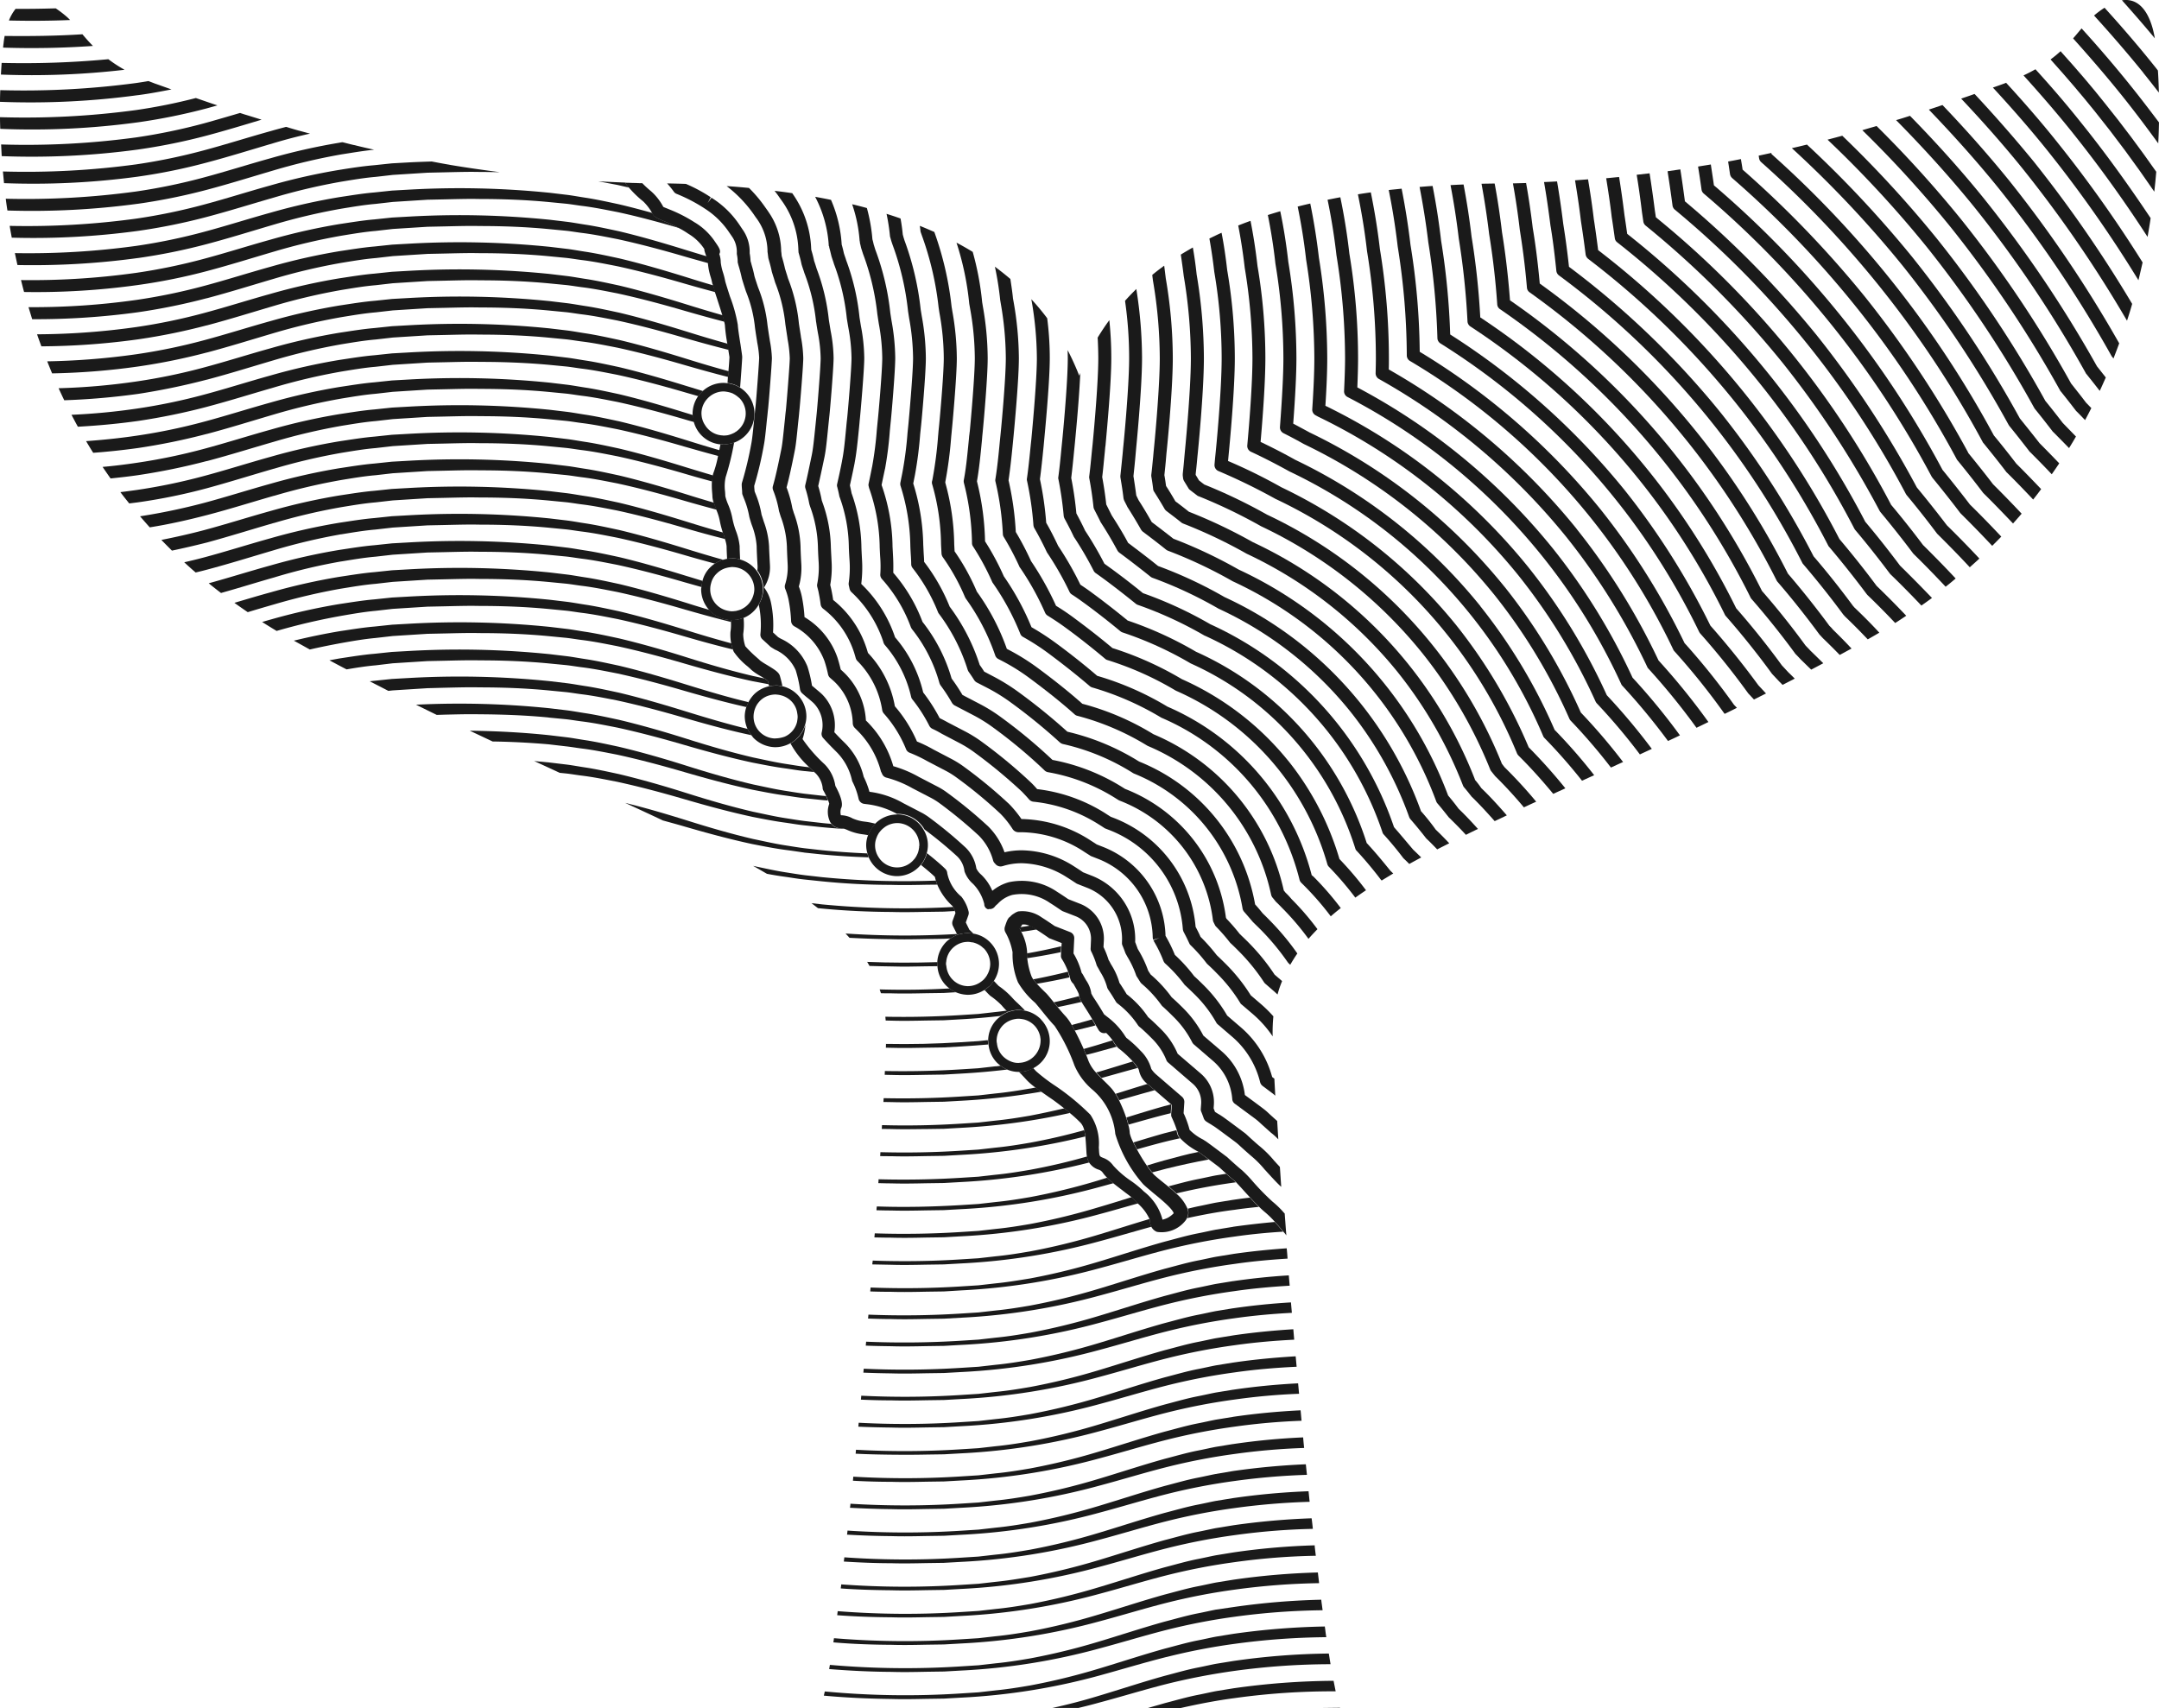 <svg id="Group_11" data-name="Group 11" xmlns="http://www.w3.org/2000/svg" viewBox="0 0 129.5 102.465">
  <defs>
    <style>
      .cls-1 {
        fill: #1a1a1a;
      }
    </style>
  </defs>
  <path id="Path_362" data-name="Path 362" class="cls-1" d="M885.3,833.5c.052.1.074.14,0,0" transform="translate(-820.067 -772.084)"/>
  <path id="Path_363" data-name="Path 363" class="cls-1" d="M647.184,595.785a1.527,1.527,0,0,0-.663-.169.757.757,0,0,1,.007-.405c.052-.1.192-.383-.339-1.356a2.315,2.315,0,0,0-.648-1.3,8.777,8.777,0,0,1-1.319-1.51,3.3,3.3,0,0,0,.169-.847,2.789,2.789,0,0,1-.1.265,1.9,1.9,0,0,1-.464.612.427.427,0,0,0-.059.052c-.052.037-.1.081-.147.111s-.081.044-.125.066a5.4,5.4,0,0,0,1.127,1.429c.088.088.184.192.295.287a.96.96,0,0,0,.088.081,1.482,1.482,0,0,1,.42.855.357.357,0,0,0,.052.192c.059.1.111.206.162.317s.081.184.118.265a1.543,1.543,0,0,1,.066.2,1.379,1.379,0,0,0,.066,1.113l.066.089a.71.71,0,0,0,.567.265.585.585,0,0,1,.236.044c.037.015.081.029.133.052a3.178,3.178,0,0,0,.98.273c.1.015.206.029.295.052a1.6,1.6,0,0,1,.14-.3.163.163,0,0,1,.022-.037c0-.007.007-.007.007-.015a1.566,1.566,0,0,1,.214-.28.4.4,0,0,0,.044-.059,4.275,4.275,0,0,0-.626-.125,2.521,2.521,0,0,1-.788-.214" transform="translate(-596.084 -546.712)"/>
  <path id="Path_364" data-name="Path 364" class="cls-1" d="M596.65,505.807a3.822,3.822,0,0,1-.376-.243c-.044-.044-.133-.125-.236-.214a6.876,6.876,0,0,1-.656-.648,2.409,2.409,0,0,1-.125-.729,3.952,3.952,0,0,0,.022-.973l-.081.022a1.406,1.406,0,0,1-.3.081.249.249,0,0,1-.074.007,2.347,2.347,0,0,1-.236.022h-.03c-.015,0-.03-.007-.044-.007,0,.037.007.074.007.118a2.713,2.713,0,0,1-.029.6,2.663,2.663,0,0,0,.044.685,2.234,2.234,0,0,0,.1.368.879.879,0,0,0,.059.147,4.085,4.085,0,0,0,.833.877c.088.081.169.147.206.192a3.221,3.221,0,0,0,.523.361c.074.044.177.1.265.162a1.617,1.617,0,0,1,.206.14c.015.059.037.133.052.206a.908.908,0,0,0,.03.118,1.487,1.487,0,0,1,.317-.037c.022,0,.052-.007.074-.007h.044a1.622,1.622,0,0,1,.273.029.358.358,0,0,0,.089.007c-.066-.332-.155-.626-.155-.626-.074-.214-.309-.361-.8-.656" transform="translate(-550.678 -465.937)"/>
  <path id="Path_365" data-name="Path 365" class="cls-1" d="M834.445,759.545a5.651,5.651,0,0,0-.619-.589,14.6,14.6,0,0,1-1.186-1.216,7.45,7.45,0,0,0-.648-.671c-.162-.125-.693-.6-.884-.781-.007-.007-.022-.015-.03-.022-.11-.081-1.083-.818-1.253-.928-.03-.022-.089-.052-.155-.1a3.021,3.021,0,0,1-.811-.582,5.848,5.848,0,0,0-.361-1l.044-.656a.408.408,0,0,0-.133-.324l-1.555-1.341a1.555,1.555,0,0,1-.295-.339,2.379,2.379,0,0,0-.648-1.09,6.982,6.982,0,0,0-.81-.744l-.03-.022a1.682,1.682,0,0,1-.133-.192,4.353,4.353,0,0,0-.995-1.054l-.214-.169c-.228-.391-.405-.663-.538-.87a3.073,3.073,0,0,1-.228-.376,1.791,1.791,0,0,0-.317-.8c-.052-.1-.111-.192-.155-.28a1.127,1.127,0,0,0-.11-.169c-.007-.022-.015-.052-.022-.081a4.29,4.29,0,0,0-.464-1.076l.044-.9a.383.383,0,0,0-.251-.383l-.921-.361c-.11-.074-.427-.295-.788-.523a1.993,1.993,0,0,0-1.4-.354.891.891,0,0,0-.251.125.844.844,0,0,0-.236.192c-.14.081-.214.295-.317.612a.43.43,0,0,0,.022.3,3.8,3.8,0,0,1,.442,1.223,4.419,4.419,0,0,0,.324,1.8,4.862,4.862,0,0,0,1.024,1.223c.052.052.25.295.405.486.265.332.575.707.766.9a10.953,10.953,0,0,1,1.194,2.38,3.947,3.947,0,0,0,1.105,1.474A3.971,3.971,0,0,1,824.4,754.9a8.07,8.07,0,0,0,1.673,3.014c.147.147.361.317.6.523.354.287,1.164.943,1.23,1.223a1.5,1.5,0,0,1-.346.265,1.374,1.374,0,0,1-.324.118,3.114,3.114,0,0,0-1.113-1.687L826,758.24a6.18,6.18,0,0,0-.648-.516,5.74,5.74,0,0,1-1.076-.928,1.258,1.258,0,0,0-.612-.464c-.192-.081-.214-.088-.236-.368l-.015-.258a3.113,3.113,0,0,0-.508-1.96,14.574,14.574,0,0,0-1.783-1.51c-.074-.052-.177-.125-.287-.2a10.325,10.325,0,0,1-1.194-.906c-.037-.044-.1-.11-.169-.184-.03.015-.052.029-.081.044-.1.044-.2.081-.3.118a.174.174,0,0,1-.059.015,2.444,2.444,0,0,1-.405.059.592.592,0,0,0,.1.1c.14.147.258.273.317.339a3.361,3.361,0,0,0,.575.5c.1.081.221.162.346.25s.287.2.442.309c.111.074.206.14.28.192.162.118.405.3.656.5.118.088.229.184.339.28a7.266,7.266,0,0,1,.656.6,1,1,0,0,1,.2.427,2.468,2.468,0,0,1,.066.376c.022.206.037.442.052.693l.015.258a2.122,2.122,0,0,0,.029.251,1.091,1.091,0,0,0,.133.361,1.049,1.049,0,0,0,.553.42.47.47,0,0,1,.258.177,1.993,1.993,0,0,0,.265.309c.111.11.236.221.368.332.2.162.42.324.619.479s.361.265.479.368a1.055,1.055,0,0,1,.088.081l.133.133c.044.044.1.1.162.162a2.806,2.806,0,0,1,.7.936.736.736,0,0,1,.022.111.785.785,0,0,0,.088.354.65.65,0,0,0,.332.295,1.816,1.816,0,0,0,1.7-.663.754.754,0,0,0,.1-.162.69.69,0,0,0,.074-.368.964.964,0,0,0-.044-.2,2.383,2.383,0,0,0-.685-.914c-.14-.133-.295-.273-.472-.413-.1-.088-.214-.177-.324-.265-.221-.177-.427-.346-.545-.464a1.4,1.4,0,0,0-.1-.11,4.282,4.282,0,0,1-.309-.413,10.581,10.581,0,0,1-.59-.965c-.081-.147-.155-.287-.214-.413a2.279,2.279,0,0,1-.221-.56,2.09,2.09,0,0,0-.088-.508c-.037-.133-.074-.28-.125-.427a8.331,8.331,0,0,0-.427-1.039,3.727,3.727,0,0,0-.214-.383,2.544,2.544,0,0,0-.265-.361c-.14-.155-.3-.309-.457-.464l-.118-.118a4.527,4.527,0,0,1-.317-.332,2.3,2.3,0,0,1-.472-.729c-.037-.1-.074-.206-.125-.324s-.1-.228-.147-.354c-.155-.354-.346-.752-.531-1.105-.059-.118-.125-.229-.184-.332a2.887,2.887,0,0,0-.383-.553c-.11-.11-.28-.317-.457-.523-.081-.1-.162-.2-.236-.295h0c-.258-.317-.405-.5-.494-.582-.206-.2-.376-.368-.508-.516-.089-.1-.162-.192-.221-.265a1.223,1.223,0,0,1-.118-.192,4.287,4.287,0,0,1-.258-1.068,1.359,1.359,0,0,1-.007-.295v-.007a3.011,3.011,0,0,0-.332-1.275c-.044-.1-.081-.177-.118-.25,0-.007,0-.007.007-.015l.007-.007a1.04,1.04,0,0,0,.133-.206.811.811,0,0,1,.494.1,3.118,3.118,0,0,1,.3.162.993.993,0,0,1,.111.074c.368.236.67.45.678.457a.2.2,0,0,0,.088.044l.7.273-.015.228-.022.354-.007.155a.341.341,0,0,0,.066.236,4.058,4.058,0,0,1,.376.781c.022.059.037.118.059.177s.03.11.044.162a.64.64,0,0,0,.206.354l.111.2a3.216,3.216,0,0,1,.214.42.475.475,0,0,0,.022.147,1,1,0,0,0,.155.346c.052.088.111.184.184.295.118.184.273.427.464.752.029.052.059.1.088.147l.118.206.147.251a.393.393,0,0,0,.457.177,3.224,3.224,0,0,1,.413.486.632.632,0,0,1,.059.088,2.451,2.451,0,0,0,.2.28.714.714,0,0,0,.133.118,6.578,6.578,0,0,1,.737.678l.081.081a2.608,2.608,0,0,1,.287.391.433.433,0,0,1,.052.1,1.392,1.392,0,0,0,.538.862.1.1,0,0,0,.03.022l.413.354.98.847.015.015-.037.523v.037a.344.344,0,0,0,.037.192,6.624,6.624,0,0,1,.309.781c.015.052.03.1.037.14a.741.741,0,0,0,.177.346,3.882,3.882,0,0,0,1,.752.665.665,0,0,1,.118.074h0c.066.044.324.236.612.449.2.147.413.309.589.442.066.059.258.236.464.42.177.162.368.324.464.4a.849.849,0,0,1,.118.118c.11.118.28.3.42.457s.273.3.42.457c.184.2.369.39.538.552.118.118.228.214.324.295a5.708,5.708,0,0,1,.641.634c.2.221.383.435.5.582a1.412,1.412,0,0,1,.14.177h0c-.037-.442-.066-.877-.1-1.312-.066-.074-.1-.1-.118-.133" transform="translate(-757.504 -686.877)"/>
  <path id="Path_366" data-name="Path 366" class="cls-1" d="M803.924,800.283c-.133-.147-.295-.3-.442-.442a4.333,4.333,0,0,1-.324-.324,4.677,4.677,0,0,0-.811-.707c-.1-.1-.2-.206-.295-.309-.015.022-.037.052-.052.074a1.963,1.963,0,0,1-.192.229c-.015.015-.03.022-.044.037a1.82,1.82,0,0,1-.265.206.1.1,0,0,1,.022.03c.089.088.177.192.295.3a.2.2,0,0,0,.044.037,4.446,4.446,0,0,1,.671.567,3.3,3.3,0,0,0,.287.31l.074.074a2.244,2.244,0,0,1,.383-.1c.022,0,.044-.007.066-.007a1.686,1.686,0,0,1,.192-.015h.029a1.782,1.782,0,0,1,.206.022c.059.007.11.007.155.015" transform="translate(-742.442 -739.663)"/>
  <path id="Path_367" data-name="Path 367" class="cls-1" d="M752.389,698.756l.155-.435a.392.392,0,0,0,.007-.243,2.326,2.326,0,0,0-.427-.87,2.469,2.469,0,0,1-.847-1.407.392.392,0,0,0-.11-.251c-.273-.273-.707-.634-1.105-.951-.007.03-.022.059-.029.088a2.049,2.049,0,0,1-.118.295l-.022.044a1.879,1.879,0,0,1-.192.28c.3.243.612.5.833.715.015.059.037.14.059.228a2.531,2.531,0,0,0,.088.243,3.659,3.659,0,0,0,.914,1.282c.007.015.022.029.037.059.029.059.066.147.1.243a.662.662,0,0,1,.037.111l-.17.464a.409.409,0,0,0,.015.31l.243.486.029.052a1.488,1.488,0,0,1,.243-.066.217.217,0,0,1,.074-.015c.022-.007.052,0,.074-.007a1.693,1.693,0,0,1,.273-.015c.052,0,.1.015.155.015s.1.007.14.015c-.1-.1-.184-.184-.243-.236Z" transform="translate(-694.459 -643.419)"/>
  <path id="Path_368" data-name="Path 368" class="cls-1" d="M513.983,154.867c.029.1.066.236.118.405.044.14.1.3.162.5.081.251.192.589.28.884.044.147.081.28.111.391a1.288,1.288,0,0,1,.044.2,9.668,9.668,0,0,0,.147,1.12c.007.059.022.118.029.184s.022.125.03.184c.029.206.066.4.066.442s-.022.405-.059.833c-.007.111-.015.228-.029.346s-.015.243-.029.361a2.323,2.323,0,0,1,.309.066l.074.022a2.248,2.248,0,0,1,.3.14c.022.015.052.029.074.044.059-.774.125-1.687.125-1.82,0-.088-.029-.265-.1-.752-.066-.405-.162-1.024-.162-1.179a8.94,8.94,0,0,0-.472-1.709c-.118-.368-.265-.825-.287-.928a4.06,4.06,0,0,0-.125-.494,3.229,3.229,0,0,1-.14-.619,1.526,1.526,0,0,0-.088-.508c.125-.192-.022-.4-.25-.729a3.843,3.843,0,0,0-1.157-1.127l-.074-.044a8.771,8.771,0,0,0-1.547-.788c-.118-.052-.258-.1-.332-.14a3.329,3.329,0,0,0-.722-.928,6.2,6.2,0,0,1-.538-.494h-.125a1.794,1.794,0,0,1-.2-.007c-.1,0-.206-.007-.31-.007-.133-.007-.273-.007-.405-.015a2.424,2.424,0,0,0,.243.3,6.208,6.208,0,0,0,.855.825,3,3,0,0,1,.523.678c0,.007.007.007.007.015.081.228.295.317.715.494.243.1.553.236.877.405a4.643,4.643,0,0,1,.538.317l.081.052a2.94,2.94,0,0,1,.921.892.74.74,0,0,0,.015.118q.033.122.088.265a.558.558,0,0,0,.029.081,1.078,1.078,0,0,1,.088.368v.044a3.728,3.728,0,0,0,.162.8,3.644,3.644,0,0,1,.1.405.371.371,0,0,1,.037.111" transform="translate(-471.217 -137.743)"/>
  <path id="Path_369" data-name="Path 369" class="cls-1" d="M1729.367,2.3c-.11-.678-.486-2.247-1.68-2.3a1.975,1.975,0,0,0-.287.015c0,.007.007.007.007.015.678.759,1.341,1.518,1.96,2.269" transform="translate(-1600.118)"/>
  <path id="Path_370" data-name="Path 370" class="cls-1" d="M1707.555,10.205c.317.391.626.788.936,1.186-.015-.5-.03-.943-.059-1.326-.088-.118-.184-.236-.273-.346-.884-1.105-1.872-2.255-2.9-3.389-.007-.007-.015-.022-.029-.029a5.9,5.9,0,0,0-.626.464c.007.015.022.022.03.037,1.039,1.142,2.034,2.3,2.925,3.4" transform="translate(-1578.998 -5.836)"/>
  <path id="Path_371" data-name="Path 371" class="cls-1" d="M1690.967,26.438c-.869-1.076-1.827-2.2-2.822-3.294a.19.19,0,0,1-.037-.044c-.155.184-.324.391-.508.6.015.015.022.029.037.044.958,1.068,1.886,2.144,2.726,3.183.8.987,1.577,2.019,2.343,3.073q.033-.663.044-1.26c-.59-.781-1.179-1.555-1.783-2.3" transform="translate(-1563.251 -21.398)"/>
  <path id="Path_372" data-name="Path 372" class="cls-1" d="M1669.934,41.737l-.037-.037c-.177.162-.376.324-.6.494.007.015.022.022.03.037.936,1.039,1.827,2.085,2.638,3.095,1.216,1.511,2.409,3.124,3.552,4.8.044-.405.088-.8.118-1.194-.995-1.422-2.019-2.793-3.065-4.089-.81-1.024-1.7-2.063-2.638-3.1" transform="translate(-1546.299 -38.627)"/>
  <path id="Path_373" data-name="Path 373" class="cls-1" d="M1647.944,56.429c-.008-.007-.015-.022-.03-.029-.221.125-.457.251-.715.368l.022.022c1,1.105,1.96,2.218,2.83,3.3a76.426,76.426,0,0,1,4.59,6.366c.066-.383.133-.759.184-1.127-1.334-2-2.734-3.942-4.171-5.725-.825-1.039-1.746-2.115-2.711-3.176" transform="translate(-1525.827 -52.244)"/>
  <path id="Path_374" data-name="Path 374" class="cls-1" d="M1623.018,67.422,1623,67.4l-.111.044q-.331.122-.685.243l.022.022c1.149,1.245,2.247,2.505,3.235,3.736a75.555,75.555,0,0,1,5.475,7.8c.088-.361.169-.715.25-1.068a75.9,75.9,0,0,0-5.121-7.214c-.928-1.164-1.96-2.358-3.043-3.537" transform="translate(-1502.669 -62.434)"/>
  <path id="Path_375" data-name="Path 375" class="cls-1" d="M1597.225,76.522l-.022-.022c-.265.1-.531.184-.8.28l.022.022c1.319,1.4,2.579,2.829,3.7,4.222a74.963,74.963,0,0,1,6.226,9.078c.111-.339.214-.671.31-1.009a76.227,76.227,0,0,0-5.924-8.562c-1.076-1.312-2.262-2.675-3.507-4.008" transform="translate(-1478.77 -70.863)"/>
  <path id="Path_376" data-name="Path 376" class="cls-1" d="M1571.033,85.522c-.007-.007-.015-.015-.015-.022-.265.088-.538.184-.818.273.007.007.015.015.015.022,1.5,1.562,2.933,3.168,4.193,4.731a73.721,73.721,0,0,1,6.742,10.021.13.13,0,0,0,.037.052,1.1,1.1,0,0,1,.081.111c.118-.3.236-.612.346-.914a74.3,74.3,0,0,0-6.6-9.763c-1.2-1.481-2.55-3.014-3.979-4.509" transform="translate(-1454.501 -79.2)"/>
  <path id="Path_377" data-name="Path 377" class="cls-1" d="M1548.842,99.355c-1.348-1.68-2.881-3.389-4.495-5.04l-.015-.015c-.273.088-.553.177-.833.258l.015.015c1.695,1.717,3.308,3.507,4.723,5.261a71.323,71.323,0,0,1,6.639,9.9.133.133,0,0,0,.037.052c.258.324.523.656.773.98.007.007.015.022.03.029.125-.265.243-.531.361-.8-.177-.221-.354-.449-.531-.671a73.386,73.386,0,0,0-6.705-9.969" transform="translate(-1429.768 -87.352)"/>
  <path id="Path_378" data-name="Path 378" class="cls-1" d="M1528.526,118.052a69.826,69.826,0,0,0-6.6-9.852,68.888,68.888,0,0,0-5.055-5.585l-.015-.015c-.28.081-.567.162-.855.251l.015.015a67.707,67.707,0,0,1,5.305,5.828,70.334,70.334,0,0,1,6.543,9.771.132.132,0,0,0,.037.052c.31.383.619.781.914,1.164a.089.089,0,0,0,.037.037c.177.177.339.346.508.523.133-.243.258-.486.376-.722-.111-.111-.214-.221-.324-.332-.28-.376-.59-.759-.884-1.135" transform="translate(-1404.295 -95.04)"/>
  <path id="Path_379" data-name="Path 379" class="cls-1" d="M1500.764,126.408a68.363,68.363,0,0,0-6.5-9.726,67.511,67.511,0,0,0-5.666-6.167c-.007-.007-.015-.007-.015-.015-.287.081-.582.155-.884.236.007.007.015.007.015.015a66.75,66.75,0,0,1,5.939,6.425,68.252,68.252,0,0,1,6.44,9.645c.015.022.022.037.037.059.361.442.722.906,1.068,1.356a.088.088,0,0,0,.037.037c.324.324.641.648.951.965.14-.228.28-.457.413-.693l-.788-.811c-.339-.442-.693-.892-1.046-1.326" transform="translate(-1378.08 -102.358)"/>
  <path id="Path_380" data-name="Path 380" class="cls-1" d="M1472.361,134.109a67.187,67.187,0,0,0-6.4-9.608,66.4,66.4,0,0,0-6.344-6.786l-.015-.015c-.3.074-.6.147-.906.214l.015.015a65.379,65.379,0,0,1,6.646,7.059,66.37,66.37,0,0,1,6.337,9.52c.015.022.022.037.037.059.413.508.825,1.032,1.216,1.54a.089.089,0,0,0,.037.037c.449.449.884.892,1.3,1.334.155-.221.3-.435.449-.656-.383-.4-.774-.8-1.179-1.208-.413-.531-.818-1.032-1.194-1.5" transform="translate(-1351.217 -109.027)"/>
  <path id="Path_381" data-name="Path 381" class="cls-1" d="M1445.8,141.447a62.059,62.059,0,0,0-13.337-16.881c0-.015-.007-.029-.007-.052V124.5c-.25.052-.509.111-.759.162v.015c.007.052.015.1.022.147a.393.393,0,0,0,.125.228,61.3,61.3,0,0,1,13.293,16.8.178.178,0,0,0,.044.059c.472.582.951,1.179,1.363,1.724a.089.089,0,0,0,.037.037c.553.545,1.076,1.091,1.577,1.621.162-.206.324-.413.479-.626-.479-.5-.965-1.009-1.488-1.525-.413-.538-.877-1.127-1.349-1.695" transform="translate(-1326.206 -115.326)"/>
  <path id="Path_382" data-name="Path 382" class="cls-1" d="M1421.29,147.111a63.192,63.192,0,0,0-6.2-9.358,62.477,62.477,0,0,0-7.332-7.619c-.03-.214-.066-.42-.1-.619V129.5c-.25.052-.508.1-.766.147v.015c.037.243.074.486.11.737a.412.412,0,0,0,.125.236,59.6,59.6,0,0,1,13.484,16.888.406.406,0,0,0,.044.059c.531.648,1.054,1.312,1.511,1.916.015.015.022.029.037.044.626.619,1.216,1.231,1.776,1.82.177-.2.346-.391.516-.589-.545-.582-1.12-1.172-1.717-1.768-.457-.6-.973-1.245-1.5-1.894" transform="translate(-1303.234 -119.958)"/>
  <path id="Path_383" data-name="Path 383" class="cls-1" d="M1396.963,152.225a58.67,58.67,0,0,0-13.713-17.073c-.059-.427-.125-.84-.184-1.238V133.9c-.25.044-.508.081-.766.125v.015c.074.442.14.892.206,1.363a.382.382,0,0,0,.133.243,57.945,57.945,0,0,1,13.669,16.977l.044.066c.56.685,1.135,1.407,1.658,2.1.015.015.022.029.037.044.671.663,1.3,1.312,1.894,1.945.184-.184.368-.368.545-.553-.59-.626-1.216-1.275-1.879-1.923-.523-.685-1.09-1.4-1.643-2.078" transform="translate(-1280.446 -124.034)"/>
  <path id="Path_384" data-name="Path 384" class="cls-1" d="M1372.443,156.969a59.67,59.67,0,0,0-5.991-9.107,59.06,59.06,0,0,0-7.914-8.046c-.089-.663-.177-1.3-.273-1.9V137.9l-.766.111v.007c.1.648.2,1.326.295,2.048a.394.394,0,0,0,.14.251,56.22,56.22,0,0,1,13.86,17.058l.044.066c.634.759,1.26,1.555,1.805,2.284.015.015.022.029.037.044.685.678,1.334,1.341,1.945,2,.192-.177.391-.346.575-.523-.611-.656-1.267-1.326-1.953-2-.56-.737-1.179-1.518-1.8-2.269" transform="translate(-1257.474 -127.739)"/>
  <path id="Path_385" data-name="Path 385" class="cls-1" d="M1347.645,160.965a55.218,55.218,0,0,0-14.1-17.227l-.059-.391c-.1-.788-.206-1.533-.317-2.24V141.1l-.774.088v.007c.118.707.221,1.452.317,2.247l.081.553a.391.391,0,0,0,.14.243,55.862,55.862,0,0,1,8.208,8.223,57.15,57.15,0,0,1,5.828,8.894l.044.066c.656.788,1.334,1.643,1.953,2.468.015.015.022.029.037.044.678.663,1.319,1.326,1.923,1.967.206-.162.405-.324.6-.494-.611-.656-1.267-1.326-1.96-2.012-.6-.8-1.275-1.651-1.931-2.432" transform="translate(-1234.223 -130.703)"/>
  <path id="Path_386" data-name="Path 386" class="cls-1" d="M1325.125,167.414c-.641-.855-1.356-1.768-2.085-2.631a53.333,53.333,0,0,0-14.28-17.272c-.074-.531-.133-.928-.162-1.113-.1-.811-.206-1.569-.324-2.292V144.1c-.258.022-.516.052-.774.074v.007c.118.729.236,1.5.332,2.328.037.221.1.663.184,1.26a.368.368,0,0,0,.147.251,52.547,52.547,0,0,1,14.214,17.161c.015.022.029.052.044.074.737.869,1.459,1.791,2.107,2.653l.044.044c.649.626,1.26,1.253,1.835,1.857.214-.155.427-.3.634-.457-.612-.634-1.245-1.282-1.916-1.938" transform="translate(-1211.158 -133.482)"/>
  <path id="Path_387" data-name="Path 387" class="cls-1" d="M1300.2,170.4c-.693-.936-1.466-1.908-2.24-2.822a51.634,51.634,0,0,0-14.472-17.331c-.118-.936-.221-1.628-.258-1.849-.1-.847-.221-1.643-.346-2.387V146c-.258.022-.516.037-.781.059v.007c.125.759.25,1.569.354,2.446.037.243.155.987.28,1.989a.419.419,0,0,0,.147.265,50.853,50.853,0,0,1,14.405,17.205.263.263,0,0,0,.052.074c.774.914,1.555,1.9,2.255,2.837.015.015.029.037.044.052.59.567,1.142,1.127,1.665,1.68.228-.14.442-.287.663-.435-.553-.582-1.142-1.179-1.768-1.783" transform="translate(-1187.629 -135.242)"/>
  <path id="Path_388" data-name="Path 388" class="cls-1" d="M1275.513,173.254l-.073-.081c-.737-1-1.555-2.034-2.373-2.984a51.631,51.631,0,0,0-5.571-8.614,51.056,51.056,0,0,0-9.1-8.754c-.125-1.157-.258-2.034-.346-2.586-.11-.906-.236-1.746-.368-2.527V147.7c-.258.015-.523.029-.781.037v.007c.14.8.265,1.665.383,2.594.1.582.229,1.5.354,2.726a.4.4,0,0,0,.155.273,48.984,48.984,0,0,1,14.6,17.249.265.265,0,0,0,.052.074c.811.951,1.636,1.982,2.38,2.992.007.015.022.022.029.037l.1.111c.479.457.928.914,1.363,1.371.236-.133.464-.265.693-.4-.464-.508-.965-1.009-1.5-1.518" transform="translate(-1164.286 -136.817)"/>
  <path id="Path_389" data-name="Path 389" class="cls-1" d="M1250.765,175.662a2.307,2.307,0,0,0-.184-.192c-.774-1.054-1.636-2.137-2.49-3.132a48.075,48.075,0,0,0-14.884-17.4c-.133-1.488-.3-2.616-.42-3.331-.118-.973-.25-1.872-.4-2.7h0l-.789.022h0c.155.855.295,1.783.413,2.793.118.744.295,1.908.427,3.463a.372.372,0,0,0,.162.28,47.291,47.291,0,0,1,14.811,17.279.5.5,0,0,0,.052.081c.862.995,1.724,2.085,2.5,3.139.007.015.022.022.03.037l.206.221c.346.332.678.663,1,.995.236-.125.472-.258.708-.383-.361-.391-.744-.774-1.142-1.164" transform="translate(-1140.85 -137.928)"/>
  <path id="Path_390" data-name="Path 390" class="cls-1" d="M1225.438,177.12c-.8-1.1-1.7-2.233-2.616-3.279a46.286,46.286,0,0,0-15.113-17.434c-.155-2.071-.4-3.588-.479-4.082-.125-1.061-.273-2.034-.442-2.925h0c-.265.007-.531.007-.788.015h0c.169.914.324,1.916.457,3.014.081.516.339,2.078.486,4.215a.375.375,0,0,0,.169.295,45.473,45.473,0,0,1,15.024,17.294.3.3,0,0,0,.052.081c.914,1.046,1.82,2.181,2.623,3.279a.168.168,0,0,0,.03.037c.1.1.2.206.317.332.214.206.413.405.619.6.236-.125.479-.251.722-.383-.258-.258-.516-.508-.781-.766-.088-.1-.184-.192-.28-.295" transform="translate(-1117.137 -138.392)"/>
  <path id="Path_391" data-name="Path 391" class="cls-1" d="M1200.673,179.047c-.84-1.157-1.79-2.343-2.741-3.426a44.484,44.484,0,0,0-15.349-17.448,45.382,45.382,0,0,0-.523-4.848c-.133-1.142-.3-2.181-.479-3.124h0c-.265.007-.523.022-.781.037v.007c.184.965.354,2.019.494,3.2a45.537,45.537,0,0,1,.523,4.974.385.385,0,0,0,.177.3,43.6,43.6,0,0,1,15.267,17.3.326.326,0,0,0,.059.081c.95,1.083,1.9,2.269,2.741,3.426a.16.16,0,0,0,.029.037l.42.449c.074.066.14.14.206.206l.729-.376c-.125-.125-.25-.251-.383-.376Z" transform="translate(-1093.794 -139.133)"/>
  <path id="Path_392" data-name="Path 392" class="cls-1" d="M1173.041,177.772a44.3,44.3,0,0,0-5.143-8.127,43.593,43.593,0,0,0-10.463-9.336,43.537,43.537,0,0,0-.545-5.622c-.14-1.208-.317-2.3-.509-3.279V151.4c-.265.015-.523.037-.781.059v.007c.192.995.376,2.093.523,3.323a43.973,43.973,0,0,1,.545,5.74.389.389,0,0,0,.184.317,41.957,41.957,0,0,1,15.518,17.308.619.619,0,0,0,.059.088,45.739,45.739,0,0,1,2.866,3.574.2.2,0,0,0,.037.044l.324.346c.243-.118.479-.243.722-.361-.155-.169-.317-.339-.464-.5-.87-1.194-1.857-2.424-2.874-3.574" transform="translate(-1070.45 -140.244)"/>
  <path id="Path_393" data-name="Path 393" class="cls-1" d="M1148.236,180.848a42.31,42.31,0,0,0-5.033-8.009,41.608,41.608,0,0,0-10.846-9.454,41.924,41.924,0,0,0-.553-6.411c-.147-1.245-.332-2.365-.531-3.367V153.6c-.258.029-.523.052-.774.081v.007c.206,1.009.391,2.137.538,3.389a41.946,41.946,0,0,1,.545,6.528.387.387,0,0,0,.192.332,40.114,40.114,0,0,1,15.783,17.294.418.418,0,0,0,.059.1,41.358,41.358,0,0,1,2.984,3.714.19.19,0,0,0,.037.044l.015.015c.243-.118.487-.236.729-.361-.052-.059-.11-.118-.169-.177a41.029,41.029,0,0,0-2.977-3.714" transform="translate(-1047.2 -142.282)"/>
  <path id="Path_394" data-name="Path 394" class="cls-1" d="M1118.516,176.782a39.743,39.743,0,0,0-11.266-9.557c.007-.243.007-.464.007-.678a40.49,40.49,0,0,0-.538-6.536c-.147-1.26-.339-2.387-.545-3.4V156.6c-.258.037-.516.074-.774.118v.007c.206,1.009.4,2.129.545,3.4a39.76,39.76,0,0,1,.531,6.425c0,.273-.007.575-.015.892a.39.39,0,0,0,.2.354,38.954,38.954,0,0,1,11.244,9.483,39.36,39.36,0,0,1,4.848,7.788.282.282,0,0,0,.066.1,40.755,40.755,0,0,1,2.888,3.552c.236-.111.472-.228.715-.346a41.176,41.176,0,0,0-2.991-3.692,39.848,39.848,0,0,0-4.915-7.892" transform="translate(-1023.949 -145.061)"/>
  <path id="Path_395" data-name="Path 395" class="cls-1" d="M1094.192,181.644a37.8,37.8,0,0,0-11.708-9.638c.029-.7.044-1.275.044-1.754a38.443,38.443,0,0,0-.523-6.278c-.14-1.245-.331-2.358-.538-3.36V160.6c-.258.044-.508.1-.766.147v.015c.206.987.39,2.085.531,3.316a38.784,38.784,0,0,1,.516,6.175c0,.523-.022,1.164-.059,1.967a.379.379,0,0,0,.206.361,36.472,36.472,0,0,1,16.417,17.22.309.309,0,0,0,.066.1,39.469,39.469,0,0,1,2.741,3.316c.236-.111.479-.221.715-.339a38.8,38.8,0,0,0-2.844-3.463,37.572,37.572,0,0,0-4.8-7.774" transform="translate(-1001.069 -148.766)"/>
  <path id="Path_396" data-name="Path 396" class="cls-1" d="M1070.153,187.533a35.789,35.789,0,0,0-12.187-9.7c.074-1.135.111-2.1.111-2.859a38.385,38.385,0,0,0-.5-6.027c-.14-1.194-.317-2.262-.516-3.235V165.7c-.258.059-.508.118-.759.184a.027.027,0,0,0,.007.022c.192.943.369,1.989.5,3.154a37.806,37.806,0,0,1,.494,5.924c0,.8-.044,1.827-.125,3.058a.381.381,0,0,0,.2.361l.147.081a35.05,35.05,0,0,1,12.033,9.542,35.621,35.621,0,0,1,4.613,7.545.475.475,0,0,0,.073.111,35.924,35.924,0,0,1,2.586,3.065c.236-.111.479-.221.715-.332a38.045,38.045,0,0,0-2.7-3.22,36.186,36.186,0,0,0-4.694-7.663" transform="translate(-978.467 -153.491)"/>
  <path id="Path_397" data-name="Path 397" class="cls-1" d="M1046.2,194.525a33.853,33.853,0,0,0-11.686-9.255c-.309-.169-.641-.346-.987-.531.125-1.665.192-2.984.192-3.927a35.648,35.648,0,0,0-.486-5.777c-.125-1.1-.287-2.1-.479-3.014a.027.027,0,0,0-.007-.022c-.25.074-.5.147-.744.228a.027.027,0,0,0,.007.022c.177.877.332,1.835.449,2.888a35.071,35.071,0,0,1,.479,5.674c0,.973-.074,2.358-.206,4.126a.389.389,0,0,0,.214.376c.427.214.825.427,1.216.648a33.089,33.089,0,0,1,11.436,9.056,33.642,33.642,0,0,1,4.495,7.427.414.414,0,0,0,.074.111,34.413,34.413,0,0,1,2.417,2.815c.243-.111.479-.221.729-.332a35.346,35.346,0,0,0-2.535-2.969,34.594,34.594,0,0,0-4.576-7.545" transform="translate(-955.958 -159.326)"/>
  <path id="Path_398" data-name="Path 398" class="cls-1" d="M1022.523,202.915a31.956,31.956,0,0,0-11.1-8.776c-.671-.376-1.37-.737-2.085-1.076.118-1.341.287-3.544.287-5.025a33.279,33.279,0,0,0-.472-5.526c-.111-.973-.251-1.864-.413-2.682a.056.056,0,0,0-.007-.029c-.25.088-.5.184-.737.28a.045.045,0,0,0,.007.029c.147.766.28,1.6.383,2.505a33.546,33.546,0,0,1,.464,5.423c0,1.562-.192,3.942-.31,5.232a.382.382,0,0,0,.221.383c.781.361,1.547.759,2.306,1.179a31.007,31.007,0,0,1,15.223,15.879.336.336,0,0,0,.081.118,32.787,32.787,0,0,1,2.247,2.557l.729-.332a32.335,32.335,0,0,0-2.373-2.719,32.758,32.758,0,0,0-4.458-7.42" transform="translate(-933.726 -166.552)"/>
  <path id="Path_399" data-name="Path 399" class="cls-1" d="M999.318,213.057a30.2,30.2,0,0,0-10.5-8.289,32.461,32.461,0,0,0-3.2-1.577c.007-.081.015-.14.015-.155.089-.921.391-4.082.391-6.013a31.614,31.614,0,0,0-.457-5.283q-.133-1.183-.332-2.211c0-.007-.007-.022-.007-.029-.25.111-.486.228-.729.346,0,.015.007.022.007.037q.166.928.287,1.967a31.16,31.16,0,0,1,.442,5.173c0,1.945-.317,5.291-.391,5.961,0,0-.037.391-.037.42a.387.387,0,0,0,.236.391,35.783,35.783,0,0,1,3.412,1.665,29.079,29.079,0,0,1,14.5,15.282.486.486,0,0,0,.089.125c.722.715,1.415,1.488,2.078,2.292l.729-.332a32.121,32.121,0,0,0-2.2-2.461,31.12,31.12,0,0,0-4.333-7.309" transform="translate(-911.958 -175.537)"/>
  <path id="Path_400" data-name="Path 400" class="cls-1" d="M980.461,232.469a28.079,28.079,0,0,0-14.088-14.943,31.774,31.774,0,0,0-3.758-1.805c-.11-.081-.221-.169-.324-.251-.066-.111-.125-.214-.192-.317l-.007-.044c.029-.265.059-.538.081-.788l.03-.324c.007-.037.383-3.765.383-5.851a30.957,30.957,0,0,0-.435-5.033c-.059-.553-.133-1.076-.221-1.577a.321.321,0,0,0-.007-.037c-.243.14-.486.28-.722.427,0,.015.007.029.007.044.059.405.118.818.17,1.245a30.228,30.228,0,0,1,.427,4.929c0,2.056-.376,5.74-.376,5.777l-.03.332c-.022.273-.052.553-.081.833v.1l.022.169a.5.5,0,0,0,.052.147c.088.147.177.287.265.435a.348.348,0,0,0,.1.111c.14.111.287.221.42.324a.244.244,0,0,0,.1.052,31.5,31.5,0,0,1,3.743,1.8,27.509,27.509,0,0,1,9.66,7.6,27.837,27.837,0,0,1,4.082,6.993.472.472,0,0,0,.059.1l.206.258c.007.015.022.022.03.037.6.589,1.172,1.216,1.724,1.872.243-.111.486-.228.737-.339-.6-.729-1.245-1.422-1.9-2.071Z" transform="translate(-890.375 -186.653)"/>
  <path id="Path_401" data-name="Path 401" class="cls-1" d="M956.667,247.13a26.194,26.194,0,0,0-13.322-14.243,30.737,30.737,0,0,0-3.839-1.827c-.295-.236-.575-.449-.811-.626-.184-.317-.368-.626-.56-.921-.029-.214-.059-.435-.1-.648.037-.346.074-.685.1-1.017l.029-.332c.007-.037.376-3.655.376-5.666a28.666,28.666,0,0,0-.42-4.782c-.03-.243-.059-.479-.089-.715,0-.015-.007-.037-.007-.052-.243.177-.486.361-.715.553,0,.022.007.037.007.059.007.088.022.169.03.258a28.1,28.1,0,0,1,.413,4.679c0,1.938-.361,5.556-.368,5.593l-.029.332c-.037.346-.066.707-.111,1.061a.484.484,0,0,0,0,.1c.044.251.081.5.111.759a.308.308,0,0,0,.029.111.3.3,0,0,0,.037.066c.206.324.42.671.619,1.017a.516.516,0,0,0,.1.118c.25.192.567.427.906.7a.468.468,0,0,0,.1.059,29.394,29.394,0,0,1,3.817,1.813,25.631,25.631,0,0,1,9.071,7.118,25.934,25.934,0,0,1,3.905,6.786.439.439,0,0,0,.066.111c.155.177.295.361.442.545a.09.09,0,0,0,.037.037c.464.457.914.943,1.356,1.444.243-.111.486-.228.729-.346-.494-.567-1-1.127-1.532-1.636a5.194,5.194,0,0,0-.391-.508" transform="translate(-868.194 -200.362)"/>
  <path id="Path_402" data-name="Path 402" class="cls-1" d="M931.711,265.68a24.375,24.375,0,0,0-12.563-13.551,28.359,28.359,0,0,0-3.913-1.849c-.516-.405-.98-.759-1.3-1-.258-.457-.516-.892-.781-1.3-.052-.1-.1-.206-.147-.3-.052-.405-.11-.781-.169-1.157.044-.405.088-.825.125-1.253l.029-.324c0-.029.361-3.6.361-5.5a26.728,26.728,0,0,0-.332-4.082c0-.022-.007-.044-.007-.066-.236.228-.464.464-.678.707,0,.022.007.052.007.074a23.9,23.9,0,0,1,.236,3.367c0,1.827-.354,5.372-.361,5.408l-.029.332c-.044.442-.088.877-.133,1.3a.557.557,0,0,0,0,.111c.066.4.133.8.184,1.245a.881.881,0,0,0,.037.133c.059.125.125.243.184.368l.022.044c.273.427.545.877.811,1.348a.587.587,0,0,0,.111.125c.324.243.833.626,1.393,1.076a.471.471,0,0,0,.1.059,27.6,27.6,0,0,1,3.89,1.835,23.585,23.585,0,0,1,12.21,13.2.373.373,0,0,0,.066.118c.236.273.457.553.678.833.015.015.022.029.037.037.339.332.678.671,1,1.024.236-.118.479-.236.722-.354-.376-.42-.766-.833-1.164-1.216-.2-.273-.413-.538-.634-.8" transform="translate(-844.852 -217.962)"/>
  <path id="Path_403" data-name="Path 403" class="cls-1" d="M906.471,290.166a22.552,22.552,0,0,0-11.79-12.858,25.806,25.806,0,0,0-3.986-1.864c-.729-.589-1.378-1.068-1.695-1.312l-.1-.074c-.295-.553-.626-1.1-.98-1.643l-.332-.663c-.059-.545-.14-1.083-.243-1.643.059-.472.1-.958.155-1.488l.03-.324.007-.037.007-.059c.1-1.083.346-3.758.346-5.217a21.51,21.51,0,0,0-.11-2.2c0-.029-.007-.059-.007-.088-.251.339-.479.685-.7,1.046a.638.638,0,0,0,.007.118c.015.354.03.729.03,1.12,0,1.422-.236,4.067-.339,5.143l-.044.42c-.052.545-.1,1.046-.162,1.533a.321.321,0,0,0,.007.118c.111.589.192,1.149.251,1.717a.444.444,0,0,0,.044.14c.125.243.25.486.368.729l.022.044c.361.553.693,1.12.995,1.68a.482.482,0,0,0,.11.133l.17.125c.324.243.98.737,1.724,1.334a.4.4,0,0,0,.11.059,25.023,25.023,0,0,1,3.957,1.849,21.892,21.892,0,0,1,7.884,6.145,22.168,22.168,0,0,1,3.552,6.359.433.433,0,0,0,.074.125c.332.383.641.759.921,1.12.015.015.022.03.037.044.221.206.435.427.648.648.236-.125.479-.243.722-.368-.265-.28-.538-.56-.811-.818a13.309,13.309,0,0,0-.877-1.1" transform="translate(-821.233 -241.491)"/>
  <path id="Path_404" data-name="Path 404" class="cls-1" d="M881.577,313.719a20.69,20.69,0,0,0-11.023-12.18,23.894,23.894,0,0,0-4.038-1.864c-.8-.656-1.525-1.194-1.886-1.459-.14-.1-.287-.206-.427-.309a21.359,21.359,0,0,0-1.157-1.982c-.155-.332-.332-.678-.523-1.032a21.167,21.167,0,0,0-.309-2.129c.066-.545.125-1.12.184-1.732l.037-.368c0-.022.236-2.343.317-4.075,0-.044.007-.088.007-.125-.007.022-.022.044-.03.074s-.022.059-.037.088A15.815,15.815,0,0,0,862,285.1c0,.155.007.309.007.472,0,1.592-.332,4.966-.339,5.01l-.037.368c-.059.626-.118,1.223-.192,1.768a.241.241,0,0,0,.007.125,20.7,20.7,0,0,1,.317,2.2.491.491,0,0,0,.044.147c.2.368.391.737.553,1.083a.184.184,0,0,0,.03.052,20.43,20.43,0,0,1,1.172,2.012.382.382,0,0,0,.125.14c.169.118.332.236.494.354.361.265,1.091.818,1.908,1.481a.375.375,0,0,0,.118.066,23.334,23.334,0,0,1,3.986,1.835c.015.007.022.015.037.015a19.916,19.916,0,0,1,10.655,11.8.309.309,0,0,0,.081.133c.405.449.8.921,1.164,1.407l.044.044c.11.1.214.206.317.309.236-.133.472-.258.715-.391-.155-.155-.317-.309-.479-.464-.383-.449-.759-.906-1.149-1.348" transform="translate(-797.96 -264.093)"/>
  <path id="Path_405" data-name="Path 405" class="cls-1" d="M856.228,276.235a18.842,18.842,0,0,0-10.242-11.487,21.985,21.985,0,0,0-4.1-1.872c-.914-.752-1.746-1.378-2.071-1.614-.243-.184-.5-.361-.766-.538a19.62,19.62,0,0,0-1.334-2.328c-.229-.486-.464-.951-.715-1.385a19.633,19.633,0,0,0-.376-2.616c.081-.6.147-1.238.221-1.975l.037-.4c0-.029.332-3.353.332-4.878a18.5,18.5,0,0,0-.155-2.4,13.918,13.918,0,0,0-.951-1.142h0a20.67,20.67,0,0,1,.332,3.544c0,1.466-.324,4.76-.324,4.789l-.044.413c-.074.752-.14,1.407-.228,2.012a.3.3,0,0,0,.007.14,19.12,19.12,0,0,1,.383,2.66.454.454,0,0,0,.052.169c.258.449.508.928.744,1.429a.321.321,0,0,0,.029.052,18.441,18.441,0,0,1,1.341,2.351.357.357,0,0,0,.14.155c.287.184.56.383.825.575.324.236,1.179.877,2.093,1.636a.41.41,0,0,0,.125.066,21.426,21.426,0,0,1,4.045,1.835c.015.007.022.015.037.022a18.094,18.094,0,0,1,9.874,11.1.306.306,0,0,0,.088.147c.486.523.98,1.113,1.422,1.695a.32.32,0,0,0,.044.052l.03.029c.228-.14.457-.28.693-.42-.059-.052-.11-.111-.169-.162-.464-.575-.928-1.135-1.415-1.658" transform="translate(-774.247 -225.651)"/>
  <path id="Path_406" data-name="Path 406" class="cls-1" d="M827.4,246.743a17.145,17.145,0,0,0-6.381-4.9,19.822,19.822,0,0,0-4.163-1.864c-.921-.774-1.813-1.444-2.262-1.776a13.528,13.528,0,0,0-1.12-.759,18.087,18.087,0,0,0-1.5-2.682,17.875,17.875,0,0,0-.914-1.746,18.255,18.255,0,0,0-.435-3.1c.1-.678.177-1.378.258-2.218l.044-.449c.052-.553.317-3.36.317-4.657a19.868,19.868,0,0,0-.317-3.389l-.037-.2c-.037-.405-.1-.788-.155-1.164-.295-.251-.6-.494-.928-.737a18.746,18.746,0,0,1,.317,2l.037.221a19.389,19.389,0,0,1,.3,3.257c0,1.289-.28,4.252-.317,4.591l-.044.435c-.081.862-.155,1.577-.265,2.247a.327.327,0,0,0,.007.147,17.315,17.315,0,0,1,.442,3.139.341.341,0,0,0,.059.184,17.018,17.018,0,0,1,.936,1.776.161.161,0,0,0,.037.059,16.372,16.372,0,0,1,1.5,2.7.4.4,0,0,0,.155.177c.405.251.8.516,1.164.788.457.332,1.356,1.017,2.284,1.8a.339.339,0,0,0,.133.074,18.968,18.968,0,0,1,4.089,1.827l.044.022a16.217,16.217,0,0,1,9.063,10.4.365.365,0,0,0,.1.162,19.653,19.653,0,0,1,1.577,1.842q.309-.221.641-.442a20.172,20.172,0,0,0-1.592-1.872,17.216,17.216,0,0,0-3.073-5.895" transform="translate(-750.131 -201.103)"/>
  <path id="Path_407" data-name="Path 407" class="cls-1" d="M800,235.54a15.157,15.157,0,0,0-8.651-10.109,17.78,17.78,0,0,0-4.215-1.849c-.9-.774-1.827-1.488-2.461-1.953a15.474,15.474,0,0,0-1.481-.965,15.857,15.857,0,0,0-1.658-3.051,15.512,15.512,0,0,0-1.127-2.1,16.1,16.1,0,0,0-.486-3.6c.125-.715.2-1.422.3-2.468l.015-.184c.007-.088.015-.162.022-.228l.007-.074c.074-.752.3-3.308.3-4.436a18.209,18.209,0,0,0-.287-3.087l-.044-.265a17.343,17.343,0,0,0-.567-3.021c-.317-.192-.634-.376-.973-.553a17.3,17.3,0,0,1,.766,3.669l.052.295a17.07,17.07,0,0,1,.28,2.962c0,.87-.155,2.822-.3,4.384l-.007.037c-.007.066-.015.155-.03.243l-.015.177c-.118,1.208-.184,1.827-.309,2.483a.4.4,0,0,0,.007.162,15.413,15.413,0,0,1,.486,3.611.346.346,0,0,0,.066.206,14.972,14.972,0,0,1,1.142,2.115.3.3,0,0,0,.037.066,15.053,15.053,0,0,1,1.651,3.051.361.361,0,0,0,.169.192,14.06,14.06,0,0,1,1.518.98c.634.472,1.577,1.194,2.476,1.967a.415.415,0,0,0,.147.081,17.43,17.43,0,0,1,4.134,1.805l.044.022a14.373,14.373,0,0,1,8.26,9.7.385.385,0,0,0,.1.184l.192.192a17.688,17.688,0,0,1,1.584,1.827c.192-.169.391-.332.6-.494a18.147,18.147,0,0,0-1.636-1.886Z" transform="translate(-721.322 -183.04)"/>
  <path id="Path_408" data-name="Path 408" class="cls-1" d="M770.729,223.8l-.1-.125a13.319,13.319,0,0,0-7.818-9.373,15.853,15.853,0,0,0-4.266-1.827c-1-.892-2.093-1.717-2.66-2.137a13.187,13.187,0,0,0-1.768-1.105l-.1-.052a13.5,13.5,0,0,0-1.8-3.434,13.321,13.321,0,0,0-1.334-2.417l-.022-.42a14.586,14.586,0,0,0-.538-3.706.331.331,0,0,0,.007-.059,24.127,24.127,0,0,0,.346-2.645l.015-.162c.015-.125.022-.236.03-.317.022-.177.295-3.154.295-4.266a16.3,16.3,0,0,0-.265-2.807c-.022-.147-.044-.258-.052-.324a19.3,19.3,0,0,0-1.032-4.451c-.287-.125-.575-.251-.87-.368.015.1.03.2.037.295a.315.315,0,0,0,.015.081l.059.169a18.568,18.568,0,0,1,1.017,4.355c.015.088.029.206.059.376a15.411,15.411,0,0,1,.25,2.66c0,1.061-.273,4.016-.295,4.178-.007.081-.022.2-.03.324l-.015.162a23.968,23.968,0,0,1-.332,2.579.917.917,0,0,1-.03.133.343.343,0,0,0,.007.192,13.561,13.561,0,0,1,.531,3.618l.029.545a.438.438,0,0,0,.074.206,12.547,12.547,0,0,1,1.334,2.4c.015.029.029.052.044.081a13.054,13.054,0,0,1,1.768,3.412.379.379,0,0,0,.192.221l.229.118a12.153,12.153,0,0,1,1.665,1.046c.567.42,1.68,1.26,2.675,2.152a.352.352,0,0,0,.162.088,15.505,15.505,0,0,1,4.171,1.776c.015.007.037.022.052.03a12.521,12.521,0,0,1,7.405,8.931.452.452,0,0,0,.081.169c.059.066.111.133.169.206.007.015.022.022.03.037.125.118.258.251.391.391a15.758,15.758,0,0,1,1.569,1.842c.17-.2.354-.391.538-.582a16.35,16.35,0,0,0-1.555-1.805,3.725,3.725,0,0,0-.368-.391" transform="translate(-693.625 -170.257)"/>
  <path id="Path_409" data-name="Path 409" class="cls-1" d="M744.355,216.063c-.162-.2-.309-.376-.457-.538a11.378,11.378,0,0,0-6.956-8.569l-.037-.022a14.2,14.2,0,0,0-4.266-1.768,35.913,35.913,0,0,0-2.874-2.336,12.056,12.056,0,0,0-1.525-.958l-.589-.309c-.088-.14-.177-.273-.273-.405a11.906,11.906,0,0,0-1.8-3.493,11.328,11.328,0,0,0-1.533-2.689c0-.111-.007-.221-.015-.339-.022-.317-.029-.582-.037-.678a13.067,13.067,0,0,0-.6-3.684l.1-.5a23.406,23.406,0,0,0,.317-2.468l.052-.494c.029-.243.287-3.08.287-4.06a14.585,14.585,0,0,0-.243-2.505l-.066-.4a17.365,17.365,0,0,0-.973-4.156c-.015-.052-.037-.118-.059-.192l-.044-.162c-.03-.317-.074-.641-.133-.958-.273-.1-.56-.192-.84-.28a11.7,11.7,0,0,1,.206,1.334.216.216,0,0,0,.015.066l.066.236c.022.066.044.125.059.177a16.522,16.522,0,0,1,.943,4.023l.066.427a13.779,13.779,0,0,1,.236,2.387c0,.936-.258,3.751-.28,3.979l-.052.508a21.836,21.836,0,0,1-.31,2.395l-.118.589a.417.417,0,0,0,.007.192,12.525,12.525,0,0,1,.589,3.559c0,.1.015.376.037.722.007.14.015.273.015.413a.38.38,0,0,0,.081.236A10.667,10.667,0,0,1,724.88,198a.343.343,0,0,0,.052.088,11.1,11.1,0,0,1,1.724,3.36.735.735,0,0,0,.052.111c.118.169.236.339.339.508a.448.448,0,0,0,.147.14l.685.354a10.958,10.958,0,0,1,1.422.892,34.3,34.3,0,0,1,2.881,2.351.443.443,0,0,0,.184.1,13.326,13.326,0,0,1,4.156,1.709l.044.029c.015.007.037.022.052.029a10.631,10.631,0,0,1,6.528,8.105.417.417,0,0,0,.1.2c.177.2.346.4.516.6.007.015.022.022.037.037.133.133.273.265.449.442A14.639,14.639,0,0,1,745.858,219a.654.654,0,0,0,.066.074l.081.074c.133-.228.273-.457.427-.678a15.365,15.365,0,0,0-1.658-1.989c-.147-.155-.287-.287-.42-.42" transform="translate(-668.615 -161.272)"/>
  <path id="Path_410" data-name="Path 410" class="cls-1" d="M693.971,168.584c.029.1.052.214.081.339l.111.346a14.791,14.791,0,0,1,.862,3.625c0,.007.007.037.007.044.015.1.037.258.081.531a11.78,11.78,0,0,1,.206,2.056c0,.8-.236,3.471-.273,3.773l-.052.531a21.564,21.564,0,0,1-.28,2.2.056.056,0,0,1-.007.029c-.074.368-.14.7-.206,1a.33.33,0,0,0,0,.147l.022.088a.138.138,0,0,0,.015.052,11.074,11.074,0,0,1,.626,3.441v.059c.007.133.015.4.037.7a6.929,6.929,0,0,1,0,.958.383.383,0,0,0,.1.28,8.924,8.924,0,0,1,1.732,2.881.8.8,0,0,0,.059.111,9.065,9.065,0,0,1,1.658,3.249.655.655,0,0,0,.059.125,10.5,10.5,0,0,1,.693,1.061.469.469,0,0,0,.147.147l1.149.6a8.974,8.974,0,0,1,1.179.737,30.119,30.119,0,0,1,3.028,2.52l.044.044a.4.4,0,0,0,.214.111,11.236,11.236,0,0,1,4.016,1.54l.2.125a.492.492,0,0,0,.088.044,8.833,8.833,0,0,1,5.585,7.162.353.353,0,0,0,.037.125l.088.177a.33.33,0,0,0,.074.1,10.913,10.913,0,0,1,.811.928c.015.015.022.029.037.044.162.147.324.309.508.494a11.753,11.753,0,0,1,1.518,1.872.384.384,0,0,0,.074.081l.45.391c.1.081.184.169.28.251a6.049,6.049,0,0,1,.273-.8l-.037-.037-.413-.354a12.48,12.48,0,0,0-1.591-1.953c-.177-.177-.346-.339-.5-.486a11.95,11.95,0,0,0-.8-.921l-.029-.066a9.608,9.608,0,0,0-6.049-7.715l-.177-.111a12.1,12.1,0,0,0-4.178-1.628,31.314,31.314,0,0,0-3.08-2.557,9.593,9.593,0,0,0-1.282-.8l-1.032-.538-.007-.007a11.249,11.249,0,0,0-.648-.98,9.96,9.96,0,0,0-1.746-3.4,9.652,9.652,0,0,0-1.754-2.947c.007-.287.007-.589-.007-.884s-.029-.56-.037-.693v-.052a11.533,11.533,0,0,0-.656-3.633q.088-.431.2-.951a.027.027,0,0,1,.007-.022,21.457,21.457,0,0,0,.287-2.269l.052-.531c.037-.317.273-3.021.273-3.854a13.082,13.082,0,0,0-.221-2.218c-.037-.228-.059-.383-.074-.472a15.368,15.368,0,0,0-.9-3.8l-.1-.324c-.022-.1-.044-.2-.074-.295a10.133,10.133,0,0,0-.332-1.879c-.287-.081-.582-.155-.884-.228a8.685,8.685,0,0,1,.449,2.2.745.745,0,0,1,.022.088" transform="translate(-642.4 -154.046)"/>
  <path id="Path_411" data-name="Path 411" class="cls-1" d="M664.347,163.421c.044.147.081.309.133.523.044.147.111.332.14.427l.015.052a12.979,12.979,0,0,1,.766,3.242c.015.1.044.28.1.6a10.559,10.559,0,0,1,.184,1.8c0,.656-.221,3.242-.258,3.566-.007.066-.015.155-.029.258l-.029.3c-.1,1.076-.155,1.54-.243,1.989a.094.094,0,0,0-.007.044c-.1.531-.206.995-.295,1.393a.314.314,0,0,0,.007.184c.044.177.088.346.125.553a.306.306,0,0,0,.015.044,9.08,9.08,0,0,1,.553,2.969c0,.081.015.435.044.847a6.273,6.273,0,0,1-.052,1.341.482.482,0,0,0,.015.177l.037.169a.41.41,0,0,0,.111.2,7.12,7.12,0,0,1,1.894,2.925c.007.022.015.052.029.1a.511.511,0,0,0,.074.14,7.172,7.172,0,0,1,1.584,3.117.377.377,0,0,0,.074.155,9.04,9.04,0,0,1,1.017,1.584.41.41,0,0,0,.177.177,5.818,5.818,0,0,1,.56.295l1.068.56a7.031,7.031,0,0,1,.928.582,31.14,31.14,0,0,1,2.822,2.336c.147.155.295.309.427.464a.409.409,0,0,0,.265.14,9.03,9.03,0,0,1,3.92,1.363c.111.066.221.14.332.214a.344.344,0,0,0,.074.037l.192.074a6.936,6.936,0,0,1,4.443,5.961.537.537,0,0,0,.044.155c.118.221.236.457.339.685a.336.336,0,0,0,.081.118,9.779,9.779,0,0,1,.973,1.1l.044.044c.177.162.361.339.567.553a9.447,9.447,0,0,1,1.4,1.776.235.235,0,0,0,.081.088l.663.567a6.683,6.683,0,0,1,1.194,1.341v-.029a10.113,10.113,0,0,1,.044-1.172,7.655,7.655,0,0,0-.737-.729l-.619-.531a10.526,10.526,0,0,0-1.481-1.864c-.206-.206-.39-.383-.56-.545a11.4,11.4,0,0,0-.973-1.1c-.089-.206-.192-.405-.295-.6a7.723,7.723,0,0,0-4.937-6.543l-.155-.059c-.1-.066-.214-.133-.31-.2a9.785,9.785,0,0,0-4.1-1.459c-.118-.133-.236-.265-.368-.391a30.3,30.3,0,0,0-2.911-2.417,7.828,7.828,0,0,0-1.032-.648l-1.061-.553c-.155-.088-.317-.169-.479-.251a10.311,10.311,0,0,0-.987-1.54,7.777,7.777,0,0,0-1.687-3.308h0a7.857,7.857,0,0,0-2.019-3.191l-.007-.029a7.709,7.709,0,0,0,.044-1.429c-.022-.4-.037-.737-.037-.811a10.017,10.017,0,0,0-.589-3.183c-.029-.155-.066-.317-.1-.472.081-.376.177-.8.273-1.289a.093.093,0,0,0,.007-.044c.1-.523.162-1.054.265-2.1l.029-.3q.011-.144.022-.243c.037-.339.265-2.955.265-3.655a10.719,10.719,0,0,0-.2-1.923c-.052-.317-.081-.494-.089-.56a13.712,13.712,0,0,0-.8-3.4l-.015-.052c-.029-.1-.1-.28-.125-.383-.037-.177-.081-.346-.125-.494a7.9,7.9,0,0,0-.641-2.682c-.31-.066-.626-.125-.951-.184a7.18,7.18,0,0,1,.818,2.947.131.131,0,0,1,.03.074" transform="translate(-614.61 -148.581)"/>
  <path id="Path_412" data-name="Path 412" class="cls-1" d="M630.893,155.97a5.31,5.31,0,0,1,.943,2.852v.044a.392.392,0,0,1,.007.1.263.263,0,0,0,.015.074c.044.162.111.383.169.671.029.1.081.258.125.383l.044.14a11.345,11.345,0,0,1,.7,2.911l.015.081c.015.111.044.3.1.619a8.673,8.673,0,0,1,.162,1.5c0,.516-.2,2.969-.243,3.367l-.059.582c-.1.973-.147,1.444-.228,1.849-.162.781-.28,1.356-.391,1.805a.393.393,0,0,0,.007.206,7.409,7.409,0,0,1,.228.906c.007.022.007.037.015.059l.044.14a7.579,7.579,0,0,1,.464,2.409c0,.088.015.486.044.928a5.1,5.1,0,0,1-.088,1.3.36.36,0,0,0,.007.177c.029.111.059.214.081.332s.074.354.118.707a.4.4,0,0,0,.147.258,5.362,5.362,0,0,1,1.835,2.557c.022.059.066.206.125.413a.39.39,0,0,0,.1.169,5.329,5.329,0,0,1,1.488,2.955.419.419,0,0,0,.1.2,7.345,7.345,0,0,1,1.326,2.129.384.384,0,0,0,.221.221,8.4,8.4,0,0,1,1.039.494l1.1.575a5.071,5.071,0,0,1,.685.427,27.532,27.532,0,0,1,2.616,2.159,5.512,5.512,0,0,1,.737.928.424.424,0,0,0,.346.184h.184a7.026,7.026,0,0,1,3.669,1.113c.147.1.3.192.457.295a.343.343,0,0,0,.074.037l.376.147a5.151,5.151,0,0,1,3.294,4.716.475.475,0,0,0,.029.14l.376-.111-.361.147a.988.988,0,0,0,.044.088,7.594,7.594,0,0,1,.553,1.142.438.438,0,0,0,.1.155,8.815,8.815,0,0,1,1.149,1.253.327.327,0,0,0,.044.052c.184.169.391.368.626.6a7.6,7.6,0,0,1,1.26,1.658.389.389,0,0,0,.088.1l.892.766a5.239,5.239,0,0,1,1.643,2.7.408.408,0,0,0,.147.221l.619.464c.052.037.089.081.14.118-.015-.354-.037-.685-.052-1.017l-.133-.1a5.978,5.978,0,0,0-1.857-2.962l-.84-.722a8.757,8.757,0,0,0-1.356-1.768c-.236-.236-.442-.435-.626-.6a9.509,9.509,0,0,0-1.157-1.275,8.725,8.725,0,0,0-.56-1.142,5.91,5.91,0,0,0-3.787-5.349l-.339-.133c-.147-.1-.3-.192-.442-.287a7.869,7.869,0,0,0-4.075-1.238,6.881,6.881,0,0,0-.722-.884,28.579,28.579,0,0,0-2.7-2.233,5.87,5.87,0,0,0-.788-.494l-1.083-.567a7.919,7.919,0,0,0-.973-.472,8.148,8.148,0,0,0-1.326-2.115,6.169,6.169,0,0,0-1.614-3.2q-.077-.265-.111-.354a6.106,6.106,0,0,0-1.975-2.822c-.044-.3-.088-.516-.11-.619l-.066-.287a5.919,5.919,0,0,0,.081-1.4c-.022-.435-.044-.818-.044-.892a8.3,8.3,0,0,0-.5-2.645l-.044-.125a7.458,7.458,0,0,0-.214-.869c.1-.442.221-.995.376-1.739.088-.435.133-.892.236-1.923l.059-.567c.044-.383.251-2.866.251-3.448a9.069,9.069,0,0,0-.177-1.628c-.052-.317-.081-.5-.1-.612l-.007-.044a12.256,12.256,0,0,0-.729-3.065l-.044-.14c-.037-.125-.088-.273-.111-.339-.052-.258-.118-.486-.169-.656,0-.022-.007-.044-.007-.066a6.114,6.114,0,0,0-1.091-3.272l-.044-.066c-.346-.052-.7-.1-1.061-.14.1.125.2.258.295.4Z" transform="translate(-583.949 -143.857)"/>
  <path id="Path_413" data-name="Path 413" class="cls-1" d="M593.05,153.132l.029.037c.074.111.125.177.162.228a3.417,3.417,0,0,1,.619,1.938.161.161,0,0,0,.007.059c.015.1.022.192.037.287a.313.313,0,0,0,.015.081l.022.081c.052.184.118.413.177.7.029.1.081.265.133.427l.066.221a9.346,9.346,0,0,1,.612,2.491c.015.111.059.4.125.833l.007.066a7.437,7.437,0,0,1,.133,1.149c0,.391-.192,2.726-.236,3.154-.015.1-.029.243-.044.4l-.022.221c-.1.958-.14,1.356-.2,1.665-.2.995-.361,1.724-.508,2.225a.392.392,0,0,0,.007.243,6.133,6.133,0,0,1,.354,1.238.174.174,0,0,0,.015.059l.088.287a5.75,5.75,0,0,1,.376,1.835c0,.125.022.612.044,1.039a3.408,3.408,0,0,1-.155,1.216.387.387,0,0,0,.015.273,3.673,3.673,0,0,1,.184.589,8.368,8.368,0,0,1,.162,1.319.389.389,0,0,0,.184.317,3.926,3.926,0,0,1,1.82,2.093,7.063,7.063,0,0,1,.214.8.39.39,0,0,0,.133.214c.111.1.206.177.309.28a3.589,3.589,0,0,1,1.039,2.446.417.417,0,0,0,.118.265l.192.192a5.388,5.388,0,0,1,1.371,2.387.22.22,0,0,0,.029.074c.015.037.037.074.052.111a.372.372,0,0,0,.258.221,6.534,6.534,0,0,1,1.555.634l1.135.589a4.44,4.44,0,0,1,.442.273,27.308,27.308,0,0,1,2.409,1.982,3.367,3.367,0,0,1,.855,1.481.363.363,0,0,0,.1.177l.066.074a.4.4,0,0,0,.4.1.685.685,0,0,0,.1-.029,3.871,3.871,0,0,1,1.054-.147,5.21,5.21,0,0,1,2.689.833c.214.133.413.265.582.376a.346.346,0,0,0,.074.037l.56.221a3.3,3.3,0,0,1,2.107,3.257v.037a.359.359,0,0,0,.029.177c.066.147.118.3.184.472l.118.214a5.877,5.877,0,0,1,.516,1.091.25.25,0,0,0,.044.088l.2.317a.511.511,0,0,0,.081.1,7.135,7.135,0,0,1,1.2,1.3.478.478,0,0,0,.059.066c.192.169.42.391.693.663a5.847,5.847,0,0,1,1.091,1.5.512.512,0,0,0,.1.125l1.157.995a3.359,3.359,0,0,1,1.142,2.277.373.373,0,0,0,.162.287l1.208.892c.088.066.177.14.258.214.317.295.6.538.685.619a3.718,3.718,0,0,1,.449.405c-.022-.376-.044-.737-.066-1.1-.125-.111-.324-.287-.545-.494a3.542,3.542,0,0,0-.317-.265c-.545-.413-.877-.648-1.076-.8a4.1,4.1,0,0,0-1.393-2.623l-1.1-.943a6.6,6.6,0,0,0-1.2-1.636c-.273-.273-.5-.486-.7-.663a7.886,7.886,0,0,0-1.26-1.363l-.147-.228a6.865,6.865,0,0,0-.56-1.194l-.066-.111c-.052-.14-.1-.273-.155-.413a4.092,4.092,0,0,0-2.6-3.979l-.523-.206c-.162-.111-.354-.236-.56-.368a5.947,5.947,0,0,0-3.1-.951,4.529,4.529,0,0,0-1.054.118,4.1,4.1,0,0,0-.965-1.54,27.24,27.24,0,0,0-2.5-2.056,4.01,4.01,0,0,0-.545-.339l-1.12-.582a7.088,7.088,0,0,0-1.54-.648,6.177,6.177,0,0,0-1.54-2.638.552.552,0,0,0-.066-.066l-.037-.037a4.341,4.341,0,0,0-1.253-2.815c-.089-.088-.17-.162-.258-.243-.089-.376-.177-.656-.206-.744a4.579,4.579,0,0,0-1.967-2.4,8.8,8.8,0,0,0-.162-1.245,3.644,3.644,0,0,0-.177-.589,4.1,4.1,0,0,0,.147-1.371c-.029-.457-.044-.906-.044-.995a6.353,6.353,0,0,0-.413-2.071c-.007-.037-.029-.1-.052-.169l-.029-.1a6.761,6.761,0,0,0-.346-1.238c.14-.516.3-1.231.486-2.174.074-.354.118-.8.214-1.754l.022-.2c.015-.147.03-.28.037-.383.044-.383.243-2.793.243-3.242a7.583,7.583,0,0,0-.14-1.275l-.007-.066c-.066-.427-.111-.7-.118-.774a9.991,9.991,0,0,0-.648-2.667l-.066-.221c-.052-.155-.1-.324-.118-.376-.059-.28-.133-.531-.184-.707-.007-.015-.007-.037-.015-.059-.007-.088-.015-.184-.029-.273a4.193,4.193,0,0,0-.752-2.343c-.029-.052-.088-.125-.162-.236l-.029-.037a8.142,8.142,0,0,0-.987-1.179c-.442-.044-.884-.081-1.341-.111a7.679,7.679,0,0,1,1.651,1.732" transform="translate(-547.823 -140.244)"/>
  <path id="Path_414" data-name="Path 414" class="cls-1" d="M562.376,192.64a.382.382,0,0,0,.368-.125.77.77,0,0,1,.155-.155l.03-.029a1.858,1.858,0,0,1,.869-.531,2.972,2.972,0,0,1,2.262.479c.273.169.516.339.693.457a.8.8,0,0,0,.081.044l.759.295a1.454,1.454,0,0,1,.928,1.437L568.5,195a.345.345,0,0,0,.037.192,5.111,5.111,0,0,1,.317.8.454.454,0,0,0,.037.088c.022.029.037.066.059.1s.074.14.133.243a3.341,3.341,0,0,1,.405.914.488.488,0,0,0,.066.14c.015.029.037.052.044.066l.074.111c.1.147.214.339.354.567a.422.422,0,0,0,.1.1,5.269,5.269,0,0,1,1.216,1.3.386.386,0,0,0,.074.081c.2.162.442.391.766.715a3.827,3.827,0,0,1,.855,1.275.355.355,0,0,0,.111.162l1.481,1.275a1.458,1.458,0,0,1,.5,1.208l-.022.3a.33.33,0,0,0,.029.169c.052.125.1.258.147.391a.392.392,0,0,0,.162.2c.11.074.236.147.287.177l.066.044c.044.029.088.052.14.088.088.059.383.273,1.3.958l.118.1c.3.28.685.619.8.715a6.076,6.076,0,0,1,.788.8l.037.037c.361.4.729.8.951.995-.029-.405-.052-.8-.081-1.194-.111-.125-.221-.236-.295-.324l-.037-.037a6.471,6.471,0,0,0-.892-.892c-.074-.059-.413-.354-.752-.671a1.7,1.7,0,0,0-.177-.147c-.759-.567-1.194-.892-1.334-.98a1.863,1.863,0,0,0-.177-.111l-.074-.044c-.029-.022-.088-.052-.155-.1-.029-.074-.052-.14-.081-.206l.015-.214a2.26,2.26,0,0,0-.766-1.857l-1.407-1.208a4.552,4.552,0,0,0-.995-1.466c-.317-.317-.567-.553-.774-.729a5.973,5.973,0,0,0-1.29-1.378c-.125-.214-.243-.391-.331-.531l-.1-.147a4.233,4.233,0,0,0-.479-1.068,1.27,1.27,0,0,1-.088-.162c-.007-.007-.022-.044-.03-.052a.544.544,0,0,0-.052-.088,5.724,5.724,0,0,0-.309-.781l.022-.391a2.24,2.24,0,0,0-1.422-2.2l-.715-.28c-.169-.118-.413-.28-.678-.449a3.747,3.747,0,0,0-2.888-.567,2.7,2.7,0,0,0-.987.516,2.887,2.887,0,0,0-.671-.973,1.163,1.163,0,0,1-.287-.368,2.226,2.226,0,0,0-.634-1.245,25.139,25.139,0,0,0-2.292-1.886c-.1-.066-.192-.125-.295-.184l-1.157-.6a5.457,5.457,0,0,0-2.034-.685,4.958,4.958,0,0,0-.346-.9,4.219,4.219,0,0,0-1.12-2.019l-.029-.029c-.192-.184-.42-.42-.612-.626a2.627,2.627,0,0,0-.7-2.24c-.1-.1-.2-.184-.368-.324l-.044-.037c-.059-.052-.14-.118-.228-.192a7.617,7.617,0,0,0-.273-1.149h0a3.1,3.1,0,0,0-1.592-1.665c-.052-.029-.118-.066-.169-.1l-.192-.177c-.029-.029-.074-.066-.111-.1a6.518,6.518,0,0,0-.125-1.8,2.221,2.221,0,0,0-.413-.9,2.217,2.217,0,0,0,.354-1.341c-.022-.435-.052-.951-.052-1.105a5.025,5.025,0,0,0-.317-1.5l-.015-.052c-.044-.133-.1-.317-.118-.361a5.754,5.754,0,0,0-.368-1.275l-.052-.133c0-.037-.007-.066-.007-.1a2.112,2.112,0,0,1-.015-.228,21.656,21.656,0,0,0,.582-2.461c.052-.265.1-.693.184-1.547l.015-.125c.022-.2.037-.376.052-.5.044-.391.228-2.712.228-3.036a6.7,6.7,0,0,0-.125-1.046l-.007-.059c-.044-.265-.118-.752-.133-.877a8.481,8.481,0,0,0-.567-2.262c-.089-.265-.2-.6-.221-.693-.044-.228-.1-.435-.162-.641l-.022-.088c-.015-.059-.037-.118-.044-.162a3.328,3.328,0,0,0-.052-.457,2.321,2.321,0,0,0-.435-1.437l-.177-.265a5.57,5.57,0,0,0-1.68-1.628l-.228.317.184-.346a9.241,9.241,0,0,0-1.488-.8c-.369-.015-.752-.022-1.127-.029a5.544,5.544,0,0,1,.4.494.369.369,0,0,0,.169.133,9.714,9.714,0,0,1,1.614.833l.066.044a4.987,4.987,0,0,1,1.459,1.415l.177.258a1.607,1.607,0,0,1,.295,1,.485.485,0,0,0,.007.1,2.021,2.021,0,0,1,.044.413.2.2,0,0,0,.007.066c.015.059.037.155.066.243l.029.1c.052.184.1.368.147.589.037.133.147.486.251.8a7.82,7.82,0,0,1,.523,2.026c.015.162.074.545.14.958l.007.059a6.193,6.193,0,0,1,.118.921c0,.258-.169,2.5-.221,2.955-.015.125-.029.309-.052.516l-.015.125c-.074.759-.125,1.238-.169,1.488a21.432,21.432,0,0,1-.567,2.395.428.428,0,0,0-.022.14c0,.1.015.258.022.354l.007.14a.3.3,0,0,0,.022.118l.074.192a5.29,5.29,0,0,1,.331,1.127c.022.088.088.309.14.464l.022.059a4.3,4.3,0,0,1,.28,1.245c0,.206.029.818.052,1.149a1.32,1.32,0,0,1-.015.295,1.851,1.851,0,0,1,.361,1.12h0a1.9,1.9,0,0,1-.273.928v.015a5.771,5.771,0,0,1,.1,1.746.375.375,0,0,0,.118.324c.088.081.192.177.258.236l.214.2a.411.411,0,0,0,.059.044l.214.133a2.431,2.431,0,0,1,1.253,1.245,7.447,7.447,0,0,1,.258,1.142.412.412,0,0,0,.125.236c.125.111.258.228.354.3l.052.044c.133.111.228.192.309.273a1.894,1.894,0,0,1,.457,1.754.375.375,0,0,0,.1.324c.228.258.523.56.766.8.007.007.015.022.029.029a3.483,3.483,0,0,1,.921,1.673.369.369,0,0,0,.029.1,4.243,4.243,0,0,1,.369,1.024.4.4,0,0,0,.3.309c.044.007.1.015.162.022a4.915,4.915,0,0,1,1.849.589c.015,0,.029-.007.044-.007h.029a1.848,1.848,0,0,1,1.57.936,24.025,24.025,0,0,1,1.975,1.628,1.476,1.476,0,0,1,.42.847.216.216,0,0,0,.015.066,1.768,1.768,0,0,0,.5.722,2.627,2.627,0,0,1,.678,1.216.309.309,0,0,0,.258.317" transform="translate(-503.082 -138.114)"/>
  <path id="Path_415" data-name="Path 415" class="cls-1" d="M580.661,367.241c.022,0,.044.007.066.007a2.218,2.218,0,0,1,.309.037c.029.007.052.022.081.03-.015-.28-.029-.626-.029-.8a3.479,3.479,0,0,0-.228-.928,5.032,5.032,0,0,1-.206-.729,3.942,3.942,0,0,0-.265-.862,3.071,3.071,0,0,1-.162-.486c0-.074-.007-.169-.015-.28a2.515,2.515,0,0,1,.037-.855,16.126,16.126,0,0,0,.508-2.078l-.074.022a1.735,1.735,0,0,1-.339.074c-.029,0-.052.007-.081.007a1,1,0,0,1-.147.015h-.029c-.052,0-.1-.015-.147-.015-.029.125-.052.251-.074.361s-.052.243-.074.346a6.3,6.3,0,0,1-.258.965,1.019,1.019,0,0,0-.059.2,1.473,1.473,0,0,0-.052.361,4.731,4.731,0,0,0,.015.656c.007.088.015.17.015.221a1.311,1.311,0,0,0,.081.405c.037.1.074.221.133.361a.506.506,0,0,1,.022.059,3.157,3.157,0,0,1,.2.626,5.863,5.863,0,0,0,.192.744c.015.044.029.088.044.125a2.265,2.265,0,0,1,.081.265,1.879,1.879,0,0,1,.1.427c0,.169.015.479.029.752a2.2,2.2,0,0,1,.31-.029.023.023,0,0,1,.015-.007" transform="translate(-536.723 -333.752)"/>
  <path id="Path_416" data-name="Path 416" class="cls-1" d="M608.54,558.137a.361.361,0,0,0-.088-.007,1.634,1.634,0,0,0-.273-.029h-.044c-.022,0-.052.007-.074.007a2.333,2.333,0,0,0-.317.037,1.847,1.847,0,0,0-.884.472,2.156,2.156,0,0,0-.346.471,2.081,2.081,0,0,0-.125.295,1.826,1.826,0,0,0-.1.531,1.88,1.88,0,0,0,.162.781,1.971,1.971,0,0,0,.228.376c.044.052.081.11.125.162a1.879,1.879,0,0,0,1.3.567h.029a1.87,1.87,0,0,0,.877-.228c.044-.022.088-.044.125-.066s.1-.074.147-.11a.2.2,0,0,0,.059-.052,1.9,1.9,0,0,0,.464-.612c.037-.088.066-.177.1-.265a1.767,1.767,0,0,0,.081-.486,1.865,1.865,0,0,0-1.452-1.842m-.42,3.139a1.337,1.337,0,0,1-.928-.4h0a1.312,1.312,0,0,1-.368-.943,1.373,1.373,0,0,1,.081-.427,1.3,1.3,0,0,1,.14-.287,1.6,1.6,0,0,1,.177-.214,1.283,1.283,0,0,1,.612-.332,1.358,1.358,0,0,1,.3-.037h.022c.022,0,.037.007.059.007a1.356,1.356,0,0,1,.31.059.411.411,0,0,1,.088.029,1.339,1.339,0,0,1,.479.31,1.263,1.263,0,0,1,.339.641l.022.133a1.323,1.323,0,0,1,.015.17h0a1.884,1.884,0,0,1-.022.214c-.007.029-.007.059-.015.088a1.279,1.279,0,0,1-.361.626,1.242,1.242,0,0,1-.391.258,1.755,1.755,0,0,1-.56.1" transform="translate(-561.618 -516.977)"/>
  <path id="Path_417" data-name="Path 417" class="cls-1" d="M706.986,663h-.029c-.015,0-.03.007-.044.007a1.85,1.85,0,0,0-1.275.553.409.409,0,0,0-.044.059,2,2,0,0,0-.214.28c0,.007-.007.007-.007.015a.162.162,0,0,1-.022.037,2.242,2.242,0,0,0-.14.3,1.651,1.651,0,0,0-.037,1.083,2.218,2.218,0,0,0,.074.236,1.861,1.861,0,0,0,1.673,1.135h.03a1.845,1.845,0,0,0,1.422-.678,1.709,1.709,0,0,0,.192-.28l.022-.044a1.444,1.444,0,0,0,.118-.295c.007-.03.022-.059.03-.089a1.736,1.736,0,0,0,.066-.442h0a1.771,1.771,0,0,0-.251-.943,1.826,1.826,0,0,0-1.562-.936m1.289,1.96a.427.427,0,0,1-.015.1,1.119,1.119,0,0,1-.088.317h0l-.022.044a1,1,0,0,1-.11.192.507.507,0,0,1-.081.1,1.309,1.309,0,0,1-2.1-.118,1.3,1.3,0,0,1-.228-.759,1.235,1.235,0,0,1,.089-.435,1.353,1.353,0,0,1,.169-.324l.022-.022a1.262,1.262,0,0,1,.243-.243c.022-.015.044-.037.066-.052a1.313,1.313,0,0,1,.744-.236h.022a1.335,1.335,0,0,1,1.3,1.348.607.607,0,0,0-.015.1" transform="translate(-653.145 -614.147)"/>
  <path id="Path_418" data-name="Path 418" class="cls-1" d="M766.054,762.843a1.84,1.84,0,0,0,.192-.228c.015-.022.037-.052.052-.074a1.885,1.885,0,0,0,.309-.987,1.835,1.835,0,0,0-.523-1.319,1.8,1.8,0,0,0-1.01-.531.908.908,0,0,0-.14-.015,1.107,1.107,0,0,0-.155-.015,1.656,1.656,0,0,0-.273.015.252.252,0,0,0-.074.007.218.218,0,0,1-.074.015,1.5,1.5,0,0,0-.243.066,1.694,1.694,0,0,0-.413.214,2.15,2.15,0,0,0-.243.192,1.864,1.864,0,0,0-.553,1.216c0,.029-.007.059-.007.081a1.332,1.332,0,0,0,.015.162,1.828,1.828,0,0,0,.508,1.164,1.781,1.781,0,0,0,.221.192,1.739,1.739,0,0,0,.391.228,1.932,1.932,0,0,0,.685.147h.029a1.812,1.812,0,0,0,.928-.258c.022-.015.044-.022.066-.037a1.82,1.82,0,0,0,.265-.206.156.156,0,0,0,.044-.029m-2.623-1.341a.726.726,0,0,1,.015-.118,1.3,1.3,0,0,1,.391-.818,1.316,1.316,0,0,1,.663-.346,1.457,1.457,0,0,1,.258-.022h.022a1.169,1.169,0,0,1,.169.022.332.332,0,0,0,.081.007,1.471,1.471,0,0,1,.457.192,1.026,1.026,0,0,1,.14.111.8.8,0,0,0,.081.066,1.364,1.364,0,0,1,.376.943,1.312,1.312,0,0,1-.14.56c-.015.03-.037.066-.052.1a1.5,1.5,0,0,1-.184.243l-.044.044a1.735,1.735,0,0,1-.265.192,1.323,1.323,0,0,1-.656.177,1.3,1.3,0,0,1-.928-.405,1.322,1.322,0,0,1-.361-.8.5.5,0,0,1-.022-.14" transform="translate(-706.686 -703.697)"/>
  <path id="Path_419" data-name="Path 419" class="cls-1" d="M807.568,822.86a1.842,1.842,0,0,0-.958-.523c-.044-.007-.088-.007-.133-.015a1.778,1.778,0,0,0-.206-.022h-.029c-.066,0-.125.015-.192.015a.206.206,0,0,0-.066.007,2.088,2.088,0,0,0-.383.1,1.8,1.8,0,0,0-.449.251,1.933,1.933,0,0,0-.192.155,1.808,1.808,0,0,0-.56,1.289v.015a1.354,1.354,0,0,0,.022.243,1.808,1.808,0,0,0,.5,1.076,1.985,1.985,0,0,0,.236.2,1.84,1.84,0,0,0,.405.228,1.8,1.8,0,0,0,.656.133h.066a1.5,1.5,0,0,0,.405-.059.172.172,0,0,1,.059-.015,1.52,1.52,0,0,0,.3-.118c.03-.015.052-.03.081-.044a1.831,1.831,0,0,0,.965-1.592,1.861,1.861,0,0,0-.531-1.319m-2.66,1.267c0-.029.007-.059.007-.088a1.356,1.356,0,0,1,.391-.847,1.323,1.323,0,0,1,.707-.354,1.006,1.006,0,0,1,.214-.022h.022a1.7,1.7,0,0,1,.192.022c.029.007.059.007.088.015a1.336,1.336,0,0,1,.648.369,1.354,1.354,0,0,1,.332.6.554.554,0,0,1,.022.118.746.746,0,0,1,.015.221,1.333,1.333,0,0,1-.221.7,1.318,1.318,0,0,1-1.039.6c-.022,0-.044.007-.066.007h-.007a1.158,1.158,0,0,1-.5-.111,1.387,1.387,0,0,1-.427-.295,1.279,1.279,0,0,1-.354-.759.683.683,0,0,1-.022-.177" transform="translate(-745.128 -761.709)"/>
  <path id="Path_420" data-name="Path 420" class="cls-1" d="M565.627,315.4h.029a1,1,0,0,0,.147-.015c.03,0,.052-.007.081-.007a1.625,1.625,0,0,0,.339-.074l.074-.022a1.841,1.841,0,0,0,.361-3.286c-.022-.015-.052-.03-.074-.044a1.6,1.6,0,0,0-.3-.14l-.074-.022a1.91,1.91,0,0,0-.31-.066,2.115,2.115,0,0,0-.214-.022h-.03a1.842,1.842,0,0,0-1.26.5,2.159,2.159,0,0,0-.273.309,1.852,1.852,0,0,0-.324,1.017c0,.044.007.081.007.125a1.564,1.564,0,0,0,.074.42,1.832,1.832,0,0,0,1.6,1.319.5.5,0,0,1,.147.007m-1.267-1.6a1.712,1.712,0,0,1-.029-.28,1.3,1.3,0,0,1,.354-.869,1.357,1.357,0,0,1,.361-.28,1.321,1.321,0,0,1,.612-.155h.022a1.444,1.444,0,0,1,.177.022,1.6,1.6,0,0,1,.31.081.346.346,0,0,1,.074.037,1.378,1.378,0,0,1,.295.2c.022.022.052.037.074.059a1.313,1.313,0,0,1,.376.943h0a1.332,1.332,0,0,1-.575,1.068.5.5,0,0,0-.081.052,1.658,1.658,0,0,1-.332.14l-.081.022a1.634,1.634,0,0,1-.273.022c-.015,0-.029-.007-.044-.007a1.3,1.3,0,0,1-.884-.4,1.18,1.18,0,0,1-.169-.221,1.192,1.192,0,0,1-.184-.435" transform="translate(-522.257 -288.733)"/>
  <path id="Path_421" data-name="Path 421" class="cls-1" d="M574.131,457.315a1.824,1.824,0,0,0,.273-.928h0a1.864,1.864,0,0,0-1.363-1.813c-.029-.007-.052-.022-.081-.029a2.218,2.218,0,0,0-.309-.037c-.022,0-.044-.007-.066-.007h-.007a1.472,1.472,0,0,0-.309.029c-.081.015-.162.037-.243.059a1.809,1.809,0,0,0-.5.228,1.67,1.67,0,0,0-.258.206,1.713,1.713,0,0,0-.486.833,1.541,1.541,0,0,0-.066.368.375.375,0,0,1-.015.1,1.868,1.868,0,0,0,.486,1.282.154.154,0,0,1,.029.044,1.843,1.843,0,0,0,1.253.56c.015,0,.029.007.044.007h.029c.081,0,.155-.015.236-.022a.25.25,0,0,0,.074-.007,1.4,1.4,0,0,0,.3-.081l.081-.022a1.84,1.84,0,0,0,.9-.766m-1.326.339a.251.251,0,0,1-.074.007,1.313,1.313,0,0,1-.169.015h-.022a1.138,1.138,0,0,1-.228-.029,1.308,1.308,0,0,1-1.068-1.282v-.037a1.293,1.293,0,0,1,.052-.332,1.213,1.213,0,0,1,.354-.6,1.3,1.3,0,0,1,.457-.287,1.522,1.522,0,0,1,.317-.074.9.9,0,0,1,.14-.015h.029c.022,0,.044.007.074.007a1.209,1.209,0,0,1,.324.066l.066.022a1.35,1.35,0,0,1,.833,1.253,1.192,1.192,0,0,1-.052.324,1.322,1.322,0,0,1-.656.825c-.029.015-.052.029-.081.044a1.658,1.658,0,0,1-.295.088" transform="translate(-528.646 -421.01)"/>
  <path id="Path_422" data-name="Path 422" class="cls-1" d="M10.969,7.5c-.066-.066-.133-.133-.2-.192a6.693,6.693,0,0,0-.663-.508c-.8.022-1.606.037-2.409.029a2.733,2.733,0,0,0-.4.7c1.223.029,2.446.022,3.669-.029" transform="translate(-6.762 -6.299)"/>
  <path id="Path_423" data-name="Path 423" class="cls-1" d="M7.886,28.593c-.236-.236-.442-.472-.626-.693-1.547.1-3.109.118-4.664.1a4.484,4.484,0,0,0-.066.449s-.015.088-.029.251a52.6,52.6,0,0,0,5.386-.1" transform="translate(-2.316 -25.844)"/>
  <path id="Path_424" data-name="Path 424" class="cls-1" d="M8.213,48.834A8.244,8.244,0,0,1,7.24,48.2a54.459,54.459,0,0,1-6.4.221c-.015.206-.029.442-.044.7a48.018,48.018,0,0,0,7.413-.287" transform="translate(-0.741 -44.648)"/>
  <path id="Path_425" data-name="Path 425" class="cls-1" d="M8.267,66.847c.678-.088,1.348-.214,2.019-.346h0c-.339-.118-.678-.243-1-.354-.133-.052-.258-.1-.383-.147-.251.044-.494.081-.744.118a50.853,50.853,0,0,1-8.142.427C.007,66.766,0,67,0,67.245a47.788,47.788,0,0,0,8.267-.4" transform="translate(0 -61.137)"/>
  <path id="Path_426" data-name="Path 426" class="cls-1" d="M8.267,81.259a35.84,35.84,0,0,0,4.141-.84c.214-.059.427-.118.634-.177h0c-.405-.133-.8-.273-1.186-.405h-.007c-.029-.015-.066-.022-.1-.037h0a33.259,33.259,0,0,1-3.588.722A49.551,49.551,0,0,1,0,80.949c0,.228.007.457.015.7a46.9,46.9,0,0,0,8.253-.391" transform="translate(0 -73.92)"/>
  <path id="Path_427" data-name="Path 427" class="cls-1" d="M9.1,94.1a35.841,35.841,0,0,0,4.141-.84c1.105-.295,2.2-.626,3.279-.951h.007c-.317-.1-.641-.2-.951-.295-.037-.007-.066-.022-.1-.029-.081-.029-.162-.052-.243-.081h0c-.729.214-1.452.427-2.174.626a35.014,35.014,0,0,1-4.053.84A48.8,48.8,0,0,1,.9,93.794c.015.228.022.464.037.7A47.406,47.406,0,0,0,9.1,94.1" transform="translate(-0.834 -85.128)"/>
  <path id="Path_428" data-name="Path 428" class="cls-1" d="M10.4,106.284a34.373,34.373,0,0,0,4.141-.847c1.363-.361,2.7-.781,4.031-1.172.715-.214,1.429-.4,2.152-.56h.007c-.228-.059-.457-.125-.685-.184l-.155-.044c-.206-.059-.4-.118-.6-.177h-.007c-.3.081-.612.162-.914.251-1.356.376-2.682.8-4.016,1.157a35.012,35.012,0,0,1-4.053.84,49.079,49.079,0,0,1-7.995.427c.022.228.044.464.066.7a46.606,46.606,0,0,0,8.032-.391" transform="translate(-2.131 -95.688)"/>
  <path id="Path_429" data-name="Path 429" class="cls-1" d="M12.621,119.492a35.84,35.84,0,0,0,4.141-.84c1.363-.361,2.7-.781,4.031-1.172a36.477,36.477,0,0,1,4.038-.951c.648-.1,1.3-.214,1.96-.28H26.8c-.361-.081-.729-.162-1.083-.251a1.4,1.4,0,0,0-.169-.037c-.221-.052-.435-.111-.648-.162H24.89a1.478,1.478,0,0,0-.177.029,37.019,37.019,0,0,0-4.119.928c-1.356.376-2.682.8-4.016,1.157a35.012,35.012,0,0,1-4.053.84,48.667,48.667,0,0,1-7.825.435c.029.236.059.464.1.707a47.3,47.3,0,0,0,7.825-.405" transform="translate(-4.354 -107.267)"/>
  <path id="Path_430" data-name="Path 430" class="cls-1" d="M487,147.6a.044.044,0,0,1,.029.007c.368.066.737.14,1.1.206.236.052.479.111.715.162-.1-.111-.177-.214-.243-.3.133.007.273.007.405.015-.671-.022-1.341-.052-2-.088" transform="translate(-451.116 -136.724)"/>
  <path id="Path_431" data-name="Path 431" class="cls-1" d="M15.585,135.663a35.843,35.843,0,0,0,4.141-.84c1.363-.361,2.7-.781,4.031-1.164a36.471,36.471,0,0,1,4.038-.951c.685-.111,1.363-.228,2.056-.287l1.032-.118,1.039-.066,1.039-.066L34,132.148c.693-.015,1.385-.037,2.085-.022.383,0,.766.007,1.149.015H37.3c-1.009-.133-2-.273-2.962-.435-.022-.007-.052-.007-.074-.015-.354-.059-.7-.125-1.046-.192h-.029c-.435.015-.869.029-1.312.052l-1.054.059-1.054.111c-.7.059-1.4.169-2.093.28a37.015,37.015,0,0,0-4.119.928c-1.356.376-2.682.8-4.016,1.157a35.019,35.019,0,0,1-4.053.84,48.31,48.31,0,0,1-7.589.435c.037.236.081.472.125.707a46.537,46.537,0,0,0,7.56-.405" transform="translate(-7.318 -121.811)"/>
  <path id="Path_432" data-name="Path 432" class="cls-1" d="M19.476,157.474a35.843,35.843,0,0,0,4.141-.84c1.363-.361,2.7-.781,4.031-1.172a36.481,36.481,0,0,1,4.038-.951c.685-.111,1.363-.228,2.056-.287l1.032-.118,1.039-.066,1.039-.066,1.039-.022c.693-.015,1.385-.037,2.085-.022,1.385,0,2.778.052,4.156.184l1.032.1c.346.037.685.1,1.032.14.685.088,1.363.228,2.048.361,1.238.265,2.461.6,3.684.951-.324-.169-.634-.3-.877-.405-.42-.177-.634-.265-.715-.494-.663-.184-1.326-.361-1.989-.516-.685-.147-1.371-.3-2.071-.405-.346-.052-.693-.118-1.039-.162l-1.046-.125a53.472,53.472,0,0,0-8.415-.192l-1.054.059-1.054.111c-.7.059-1.4.177-2.093.28a37.019,37.019,0,0,0-4.119.928c-1.356.376-2.682.8-4.016,1.157a35.019,35.019,0,0,1-4.053.84,47.152,47.152,0,0,1-7.287.435c.052.236.1.472.155.715a46.667,46.667,0,0,0,7.221-.42" transform="translate(-11.208 -141.993)"/>
  <path id="Path_433" data-name="Path 433" class="cls-1" d="M28.248,178.542c1.363-.361,2.7-.781,4.031-1.172a36.484,36.484,0,0,1,4.038-.951c.685-.111,1.363-.228,2.056-.287l1.032-.118,1.039-.066,1.039-.066,1.039-.022c.693-.015,1.385-.037,2.085-.022,1.385,0,2.778.052,4.156.184l1.032.1c.346.037.685.1,1.032.14.685.088,1.363.228,2.048.361,1.356.295,2.7.656,4.038,1.046.472.14.943.265,1.415.4v-.044a1.166,1.166,0,0,0-.088-.368c-.405-.118-.811-.243-1.216-.368-1.334-.413-2.682-.811-4.045-1.135-.685-.147-1.371-.3-2.071-.405-.346-.052-.693-.118-1.039-.162l-1.046-.125a53.472,53.472,0,0,0-8.415-.192l-1.054.059-1.054.111c-.7.059-1.4.177-2.093.28a37.016,37.016,0,0,0-4.119.928c-1.356.376-2.682.8-4.016,1.157a35.016,35.016,0,0,1-4.053.84,45.219,45.219,0,0,1-6.919.435c.059.236.118.479.184.715a44.266,44.266,0,0,0,6.838-.42,34.975,34.975,0,0,0,4.126-.833" transform="translate(-15.84 -162.279)"/>
  <path id="Path_434" data-name="Path 434" class="cls-1" d="M33.9,200.642c1.363-.361,2.7-.781,4.031-1.172a36.481,36.481,0,0,1,4.038-.951c.685-.111,1.363-.228,2.056-.287l1.032-.118,1.039-.066,1.039-.066,1.039-.022c.693-.015,1.385-.037,2.085-.022,1.385,0,2.778.052,4.156.184l1.032.1c.346.037.685.1,1.032.14.685.088,1.363.228,2.048.361,1.356.295,2.7.656,4.038,1.046q.917.265,1.835.508c-.052-.169-.1-.309-.118-.405-.538-.155-1.068-.317-1.6-.486-1.334-.413-2.682-.811-4.045-1.135-.685-.147-1.371-.3-2.071-.405-.346-.052-.693-.118-1.039-.162l-1.046-.125a53.47,53.47,0,0,0-8.415-.192l-1.054.059-1.054.111c-.7.059-1.4.177-2.093.28a37.012,37.012,0,0,0-4.119.928c-1.356.376-2.682.8-4.016,1.157a35.012,35.012,0,0,1-4.053.84,44.148,44.148,0,0,1-6.477.435c.074.236.147.479.221.722a45,45,0,0,0,6.366-.42,36.988,36.988,0,0,0,4.112-.84" transform="translate(-21.491 -182.751)"/>
  <path id="Path_435" data-name="Path 435" class="cls-1" d="M40.383,222.742c1.363-.361,2.7-.781,4.031-1.172a36.481,36.481,0,0,1,4.038-.951c.685-.111,1.363-.228,2.056-.287l1.032-.118,1.039-.066,1.039-.066,1.039-.022c.693-.015,1.385-.037,2.085-.022,1.385,0,2.778.052,4.156.184l1.032.1c.346.037.685.1,1.032.14.685.088,1.363.228,2.048.361,1.356.295,2.7.656,4.038,1.046.788.228,1.584.449,2.387.656-.029-.1-.066-.243-.111-.391-.722-.206-1.444-.42-2.166-.648-1.334-.413-2.682-.811-4.045-1.135-.685-.147-1.371-.3-2.071-.405-.346-.052-.693-.118-1.039-.162l-1.046-.125a53.47,53.47,0,0,0-8.415-.192l-1.054.059-1.054.111c-.7.059-1.4.177-2.093.28a37.012,37.012,0,0,0-4.119.928c-1.356.376-2.682.8-4.016,1.157a35.018,35.018,0,0,1-4.053.84,43.393,43.393,0,0,1-5.954.435c.081.243.169.479.258.722a43.874,43.874,0,0,0,5.806-.42,36.787,36.787,0,0,0,4.119-.84" transform="translate(-27.975 -203.223)"/>
  <path id="Path_436" data-name="Path 436" class="cls-1" d="M47.979,244.842c1.363-.361,2.7-.781,4.031-1.172a36.481,36.481,0,0,1,4.038-.951c.685-.111,1.363-.228,2.056-.287l1.032-.118,1.039-.066,1.039-.066,1.039-.022c.693-.015,1.385-.037,2.085-.022,1.385,0,2.778.052,4.156.184l1.032.1c.346.037.685.1,1.032.14.685.088,1.363.228,2.048.361,1.356.295,2.7.656,4.038,1.046.869.251,1.754.494,2.638.715-.007-.059-.022-.125-.029-.184s-.022-.125-.029-.184c-.825-.228-1.643-.472-2.461-.729-1.334-.413-2.682-.811-4.045-1.135-.685-.147-1.371-.3-2.071-.405-.346-.052-.693-.118-1.039-.162l-1.046-.125a53.471,53.471,0,0,0-8.415-.192l-1.054.059-1.054.111c-.7.059-1.4.177-2.093.28a37.012,37.012,0,0,0-4.119.928c-1.356.376-2.682.8-4.016,1.157a35.012,35.012,0,0,1-4.053.84,43.27,43.27,0,0,1-5.357.427c.1.243.192.479.295.722a41.943,41.943,0,0,0,5.165-.413,36.786,36.786,0,0,0,4.119-.84" transform="translate(-35.57 -223.694)"/>
  <path id="Path_437" data-name="Path 437" class="cls-1" d="M56.594,267.034c1.363-.361,2.7-.781,4.031-1.172a36.467,36.467,0,0,1,4.038-.951c.685-.111,1.363-.228,2.056-.287l1.032-.118,1.039-.066,1.039-.066,1.039-.022c.693-.015,1.385-.037,2.085-.022,1.385,0,2.778.052,4.156.184l1.032.1c.346.037.685.1,1.032.14.685.088,1.363.228,2.048.361,1.356.295,2.7.656,4.038,1.046.869.251,1.739.494,2.616.715.007-.118.015-.236.029-.346-.847-.228-1.687-.479-2.535-.744-1.334-.413-2.682-.811-4.045-1.135-.685-.147-1.371-.3-2.071-.405-.346-.052-.693-.118-1.039-.162l-1.046-.125a53.47,53.47,0,0,0-8.415-.192l-1.054.059-1.054.111c-.7.059-1.4.177-2.093.28a37.026,37.026,0,0,0-4.119.928c-1.356.376-2.682.8-4.016,1.157a35.012,35.012,0,0,1-4.053.84,39.438,39.438,0,0,1-4.664.405c.111.243.221.479.339.722a42.719,42.719,0,0,0,4.436-.383,40.479,40.479,0,0,0,4.119-.855" transform="translate(-44.185 -244.258)"/>
  <path id="Path_438" data-name="Path 438" class="cls-1" d="M66.32,289.134c1.363-.361,2.7-.781,4.031-1.164a36.482,36.482,0,0,1,4.038-.951c.685-.111,1.363-.228,2.056-.287l1.032-.118,1.039-.066,1.039-.066,1.039-.022c.693-.015,1.385-.037,2.085-.022,1.385,0,2.778.052,4.156.177l1.032.1c.346.037.685.1,1.032.14.685.088,1.363.228,2.048.361,1.356.295,2.7.656,4.038,1.046.273.081.545.155.818.236a1.821,1.821,0,0,1,.273-.309c-.324-.1-.648-.2-.98-.3-1.334-.413-2.682-.811-4.045-1.135-.685-.147-1.371-.3-2.071-.405-.346-.052-.693-.118-1.039-.162l-1.046-.125a53.47,53.47,0,0,0-8.415-.192l-1.054.059-1.054.111c-.7.059-1.4.177-2.093.28a37.025,37.025,0,0,0-4.119.928c-1.356.376-2.682.8-4.016,1.157a35.012,35.012,0,0,1-4.053.84,38.187,38.187,0,0,1-3.891.368c.125.236.251.479.383.715,1.208-.066,2.409-.177,3.611-.346a38.3,38.3,0,0,0,4.126-.847" transform="translate(-53.912 -264.73)"/>
  <path id="Path_439" data-name="Path 439" class="cls-1" d="M77.343,311.234c1.363-.361,2.7-.781,4.031-1.172a36.46,36.46,0,0,1,4.038-.951c.685-.111,1.363-.228,2.056-.287l1.032-.118,1.039-.066,1.039-.066,1.039-.022c.693-.015,1.385-.037,2.085-.022,1.385,0,2.778.052,4.156.184l1.032.1c.346.037.685.1,1.032.14.685.088,1.363.228,2.048.361,1.356.295,2.7.656,4.038,1.046.192.059.383.111.575.162a2,2,0,0,1-.074-.42c-.133-.037-.258-.081-.391-.118-1.334-.413-2.682-.811-4.045-1.135-.685-.147-1.371-.3-2.071-.405-.346-.052-.693-.118-1.039-.162l-1.046-.125a53.47,53.47,0,0,0-8.415-.192l-1.054.059-1.054.111c-.7.059-1.4.177-2.093.28a37.02,37.02,0,0,0-4.119.928c-1.356.376-2.682.8-4.016,1.157a35,35,0,0,1-4.053.84c-.995.147-2,.251-3.014.324.14.236.28.472.427.7.9-.066,1.791-.162,2.689-.287a38.305,38.305,0,0,0,4.126-.847" transform="translate(-64.935 -285.202)"/>
  <path id="Path_440" data-name="Path 440" class="cls-1" d="M89.756,333.334c1.363-.361,2.7-.781,4.031-1.164a36.481,36.481,0,0,1,4.038-.951c.685-.111,1.363-.228,2.056-.287l1.032-.118,1.039-.066,1.039-.066,1.039-.022c.693-.015,1.385-.037,2.085-.022,1.385,0,2.778.052,4.156.184l1.032.1c.346.037.685.1,1.032.14.685.088,1.363.228,2.048.361,1.356.295,2.7.656,4.038,1.046.671.192,1.341.383,2.019.56.022-.1.052-.221.074-.346-.663-.192-1.326-.391-1.982-.6-1.334-.413-2.682-.811-4.045-1.135-.685-.147-1.371-.3-2.071-.405-.346-.052-.693-.118-1.039-.162l-1.046-.125a53.478,53.478,0,0,0-8.415-.192l-1.054.059-1.054.111c-.7.059-1.4.177-2.093.28a37.018,37.018,0,0,0-4.119.928c-1.356.376-2.682.8-4.016,1.157a35,35,0,0,1-4.053.84c-.671.1-1.348.184-2.026.243.155.228.317.464.479.693.553-.059,1.105-.118,1.658-.2a38.537,38.537,0,0,0,4.119-.847" transform="translate(-77.347 -305.673)"/>
  <path id="Path_441" data-name="Path 441" class="cls-1" d="M107.211,354.263a36.466,36.466,0,0,1,4.038-.951c.685-.111,1.363-.228,2.056-.287l1.032-.118,1.039-.066,1.039-.066,1.039-.022c.693-.015,1.385-.037,2.085-.022,1.385,0,2.778.052,4.156.184l1.032.1c.346.037.685.1,1.032.14.685.088,1.363.228,2.048.361,1.356.295,2.7.656,4.038,1.046.545.162,1.1.317,1.651.464a2.841,2.841,0,0,1,.052-.361c-.531-.155-1.061-.317-1.592-.479-1.334-.413-2.682-.811-4.045-1.135-.685-.147-1.371-.3-2.071-.405-.346-.052-.693-.118-1.039-.162l-1.046-.125a53.467,53.467,0,0,0-8.415-.192l-1.054.059-1.054.111c-.7.059-1.4.177-2.093.28a37,37,0,0,0-4.119.928c-1.356.376-2.682.8-4.016,1.157a35.025,35.025,0,0,1-4.053.84c-.317.044-.634.088-.951.125.169.228.346.45.531.678l.523-.066a34.394,34.394,0,0,0,4.141-.847c1.356-.368,2.682-.788,4.016-1.172" transform="translate(-90.779 -326.145)"/>
  <path id="Path_442" data-name="Path 442" class="cls-1" d="M122.032,376.177a36.481,36.481,0,0,1,4.038-.951c.685-.111,1.363-.228,2.056-.287l1.032-.118,1.039-.066,1.039-.066,1.039-.022c.693-.015,1.385-.037,2.085-.022,1.385,0,2.778.052,4.156.184l1.032.1c.346.037.685.1,1.032.14.685.088,1.363.228,2.048.361,1.356.295,2.7.656,4.038,1.046.634.184,1.275.361,1.916.531a.5.5,0,0,1-.022-.059c-.052-.14-.1-.251-.133-.361-.553-.162-1.1-.324-1.651-.5-1.334-.413-2.682-.81-4.045-1.135-.685-.147-1.371-.3-2.071-.405-.346-.052-.693-.118-1.039-.162l-1.046-.125a53.467,53.467,0,0,0-8.415-.192l-1.054.059-1.054.111c-.7.059-1.4.177-2.093.28a37.019,37.019,0,0,0-4.119.928c-1.356.376-2.682.8-4.016,1.157a37.49,37.49,0,0,1-3.824.8c.192.221.383.442.582.663,1.157-.184,2.3-.442,3.434-.737,1.356-.354,2.682-.774,4.016-1.157" transform="translate(-105.6 -346.431)"/>
  <path id="Path_443" data-name="Path 443" class="cls-1" d="M138.15,398.37a36.466,36.466,0,0,1,4.038-.951c.685-.111,1.363-.228,2.056-.287l1.032-.118,1.039-.066,1.039-.066,1.039-.022c.693-.015,1.385-.037,2.085-.022,1.385,0,2.778.052,4.156.184l1.032.1c.346.037.685.1,1.032.14.685.088,1.363.228,2.048.361,1.356.295,2.7.656,4.038,1.046q1.2.354,2.432.663c-.029-.088-.059-.184-.081-.265-.015-.044-.029-.088-.044-.125-.737-.206-1.466-.427-2.2-.656-1.334-.413-2.682-.811-4.045-1.135-.685-.147-1.371-.3-2.071-.405-.346-.052-.693-.118-1.039-.162l-1.046-.125a53.467,53.467,0,0,0-8.415-.192l-1.054.059-1.054.111c-.7.059-1.4.177-2.093.28a37,37,0,0,0-4.119.928c-1.356.376-2.682.8-4.016,1.157-.84.221-1.687.413-2.542.582.206.214.42.427.634.641.707-.147,1.4-.309,2.1-.486,1.356-.368,2.682-.788,4.016-1.172" transform="translate(-121.718 -366.995)"/>
  <path id="Path_444" data-name="Path 444" class="cls-1" d="M159.417,419.612c.685-.111,1.363-.228,2.056-.287l1.032-.118,1.039-.066,1.039-.066,1.039-.022c.693-.015,1.385-.037,2.085-.022,1.385,0,2.778.052,4.156.184l1.032.1c.346.037.685.1,1.032.14.685.088,1.363.228,2.048.361,1.356.295,2.7.656,4.038,1.046.6.177,1.216.346,1.82.508a1.812,1.812,0,0,1,.5-.228c-.737-.206-1.474-.427-2.211-.656-1.334-.413-2.682-.81-4.045-1.135-.685-.147-1.371-.3-2.071-.405-.346-.052-.693-.118-1.039-.162l-1.046-.125a53.474,53.474,0,0,0-8.415-.192l-1.054.059-1.054.111c-.7.059-1.4.177-2.093.28a37.02,37.02,0,0,0-4.119.928c-1.356.376-2.682.8-4.016,1.157q-.586.155-1.172.287c.221.206.449.413.685.612.228-.052.457-.11.678-.169,1.363-.361,2.7-.781,4.031-1.172a35.845,35.845,0,0,1,4.023-.951" transform="translate(-138.947 -387.559)"/>
  <path id="Path_445" data-name="Path 445" class="cls-1" d="M177.851,441.712c.685-.111,1.363-.228,2.056-.287l1.032-.118,1.039-.066,1.039-.066,1.039-.022c.693-.015,1.385-.037,2.085-.022,1.385,0,2.778.052,4.156.184l1.032.1c.346.037.685.1,1.032.14.685.089,1.363.228,2.048.361,1.356.295,2.7.656,4.038,1.046l1.017.287a1.547,1.547,0,0,1,.066-.368c-.324-.1-.641-.2-.965-.295-1.334-.413-2.682-.811-4.045-1.135-.685-.147-1.371-.3-2.071-.405-.346-.052-.693-.118-1.039-.162l-1.046-.125a53.474,53.474,0,0,0-8.415-.192l-1.054.059-1.054.111c-.7.059-1.4.177-2.093.28a37.02,37.02,0,0,0-4.119.928c-1.26.346-2.491.737-3.728,1.076.243.2.486.391.737.582,1.076-.3,2.137-.634,3.2-.936a33.86,33.86,0,0,1,4.016-.958" transform="translate(-157.381 -408.031)"/>
  <path id="Path_446" data-name="Path 446" class="cls-1" d="M197.211,463.627c.685-.111,1.363-.228,2.056-.287l1.032-.118,1.039-.066,1.039-.066,1.039-.022c.693-.015,1.385-.037,2.085-.022,1.385,0,2.778.052,4.156.184l1.032.1c.346.037.685.1,1.032.14.685.088,1.363.228,2.048.361,1.356.295,2.7.656,4.038,1.046.921.265,1.849.523,2.785.752,0-.037-.007-.074-.007-.118a1.829,1.829,0,0,1-1.253-.56.154.154,0,0,1-.029-.044c-.457-.133-.921-.273-1.378-.42-1.334-.413-2.682-.81-4.045-1.135-.685-.147-1.371-.3-2.071-.405-.346-.052-.693-.118-1.039-.162l-1.046-.125a53.46,53.46,0,0,0-8.415-.192l-1.054.059-1.054.111c-.7.059-1.4.177-2.093.28a37.018,37.018,0,0,0-4.119.928c-.737.2-1.466.42-2.188.634.265.192.531.376.8.56.531-.162,1.061-.317,1.6-.472a36.971,36.971,0,0,1,4.016-.943" transform="translate(-176.741 -428.317)"/>
  <path id="Path_447" data-name="Path 447" class="cls-1" d="M220.2,485.525l1.032-.118,1.039-.066,1.039-.066,1.039-.022c.693-.015,1.385-.037,2.085-.022,1.385,0,2.778.052,4.156.184l1.032.1c.346.037.685.1,1.032.14.685.088,1.363.228,2.048.361,1.356.295,2.7.656,4.038,1.046.958.28,1.923.545,2.9.781a3.8,3.8,0,0,1-.1-.368c-.9-.243-1.8-.508-2.689-.788-1.334-.413-2.682-.811-4.045-1.135-.685-.147-1.371-.3-2.071-.405-.346-.052-.693-.118-1.039-.162l-1.046-.125a53.474,53.474,0,0,0-8.415-.192l-1.054.059-1.054.111c-.7.059-1.4.177-2.093.28a37.006,37.006,0,0,0-4.119.928c-.169.044-.339.1-.516.147.287.184.575.361.869.538a37.515,37.515,0,0,1,3.883-.906c.678-.118,1.356-.236,2.048-.3" transform="translate(-197.676 -448.882)"/>
  <path id="Path_448" data-name="Path 448" class="cls-1" d="M244.1,507.625l1.032-.118,1.039-.066,1.039-.066,1.039-.022c.693-.015,1.385-.037,2.085-.022,1.385,0,2.778.052,4.156.184l1.032.1c.346.037.685.1,1.032.14.685.088,1.363.228,2.048.361,1.356.295,2.7.656,4.038,1.046s2.7.759,4.067,1.054c.324.059.656.125.98.184-.022-.081-.037-.155-.052-.206a2.4,2.4,0,0,0-.206-.14c-.214-.044-.435-.1-.648-.14-1.356-.317-2.689-.707-4.016-1.127s-2.682-.81-4.045-1.135c-.685-.147-1.371-.3-2.071-.405-.346-.052-.693-.118-1.039-.162l-1.046-.125a53.467,53.467,0,0,0-8.415-.192l-1.054.059-1.054.111c-.7.059-1.4.177-2.093.28-.921.155-1.842.346-2.748.567.324.177.641.354.958.531.634-.147,1.267-.273,1.908-.391.663-.118,1.341-.236,2.034-.3" transform="translate(-221.575 -469.353)"/>
  <path id="Path_449" data-name="Path 449" class="cls-1" d="M271.9,529.707l1.039-.066,1.039-.066,1.039-.022c.693-.015,1.385-.037,2.085-.022,1.385,0,2.778.052,4.156.184l1.032.1c.346.037.685.1,1.032.14.685.088,1.363.228,2.048.361,1.356.295,2.7.656,4.038,1.046,1.223.354,2.468.693,3.714.973a1.477,1.477,0,0,1,.125-.295c-1.253-.3-2.491-.67-3.728-1.054-1.334-.413-2.682-.811-4.045-1.135-.685-.147-1.371-.3-2.071-.405-.346-.052-.693-.118-1.039-.162l-1.046-.125a53.467,53.467,0,0,0-8.415-.192l-1.054.059-1.054.111c-.7.059-1.4.177-2.093.28l-.6.11c.346.184.685.368,1.032.545.582-.1,1.164-.192,1.746-.243Z" transform="translate(-248.345 -489.917)"/>
  <path id="Path_450" data-name="Path 450" class="cls-1" d="M305.395,551.552c.693-.015,1.385-.037,2.085-.022,1.385,0,2.778.052,4.156.184l1.032.1c.346.037.685.1,1.032.14.685.088,1.363.228,2.048.361,1.356.295,2.7.656,4.038,1.046s2.66.752,4.016,1.039a1.968,1.968,0,0,1-.228-.376c-1.231-.3-2.454-.663-3.669-1.039-1.334-.413-2.682-.81-4.045-1.135-.685-.147-1.37-.3-2.07-.405-.346-.052-.693-.118-1.039-.162l-1.046-.125a53.467,53.467,0,0,0-8.415-.192l-1.054.059-1.054.11c-.1.007-.192.022-.28.03.376.192.752.383,1.12.575l.265-.029,1.039-.066,1.039-.066Z" transform="translate(-278.728 -510.296)"/>
  <path id="Path_451" data-name="Path 451" class="cls-1" d="M346.558,573.8l1.032.1c.346.037.685.1,1.032.14.685.088,1.363.228,2.048.361,1.356.295,2.7.656,4.038,1.046s2.7.759,4.067,1.054c.685.133,1.378.273,2.07.361.346.052.693.111,1.039.147l.6.059c-.1-.1-.2-.2-.295-.287l-.273-.029c-.346-.044-.685-.1-1.032-.155-.685-.1-1.363-.258-2.048-.4-1.356-.317-2.689-.707-4.016-1.127s-2.682-.81-4.045-1.135c-.685-.147-1.371-.3-2.07-.405-.346-.052-.693-.118-1.039-.162l-1.046-.125a52.943,52.943,0,0,0-8.017-.214c.42.206.833.413,1.245.612l.472-.015c.693-.015,1.385-.037,2.085-.022,1.385.007,2.778.059,4.156.192" transform="translate(-313.65 -530.755)"/>
  <path id="Path_452" data-name="Path 452" class="cls-1" d="M388.162,595.836c.346.037.685.1,1.032.14.685.089,1.363.228,2.048.361,1.356.295,2.7.656,4.038,1.046s2.7.759,4.067,1.054c.685.133,1.378.273,2.07.361.346.052.693.11,1.039.147l1.046.11c.125.015.258.022.383.03a1.968,1.968,0,0,0-.118-.265l-.243-.022-1.039-.118c-.346-.044-.685-.1-1.032-.155-.685-.1-1.363-.258-2.048-.4-1.356-.317-2.69-.707-4.016-1.127s-2.682-.811-4.045-1.135c-.685-.147-1.371-.3-2.07-.405-.346-.052-.693-.118-1.039-.162l-1.046-.125c-1.592-.169-3.191-.25-4.789-.273.464.221.921.435,1.371.648,1.12.015,2.247.074,3.36.17Z" transform="translate(-354.223 -551.065)"/>
  <path id="Path_453" data-name="Path 453" class="cls-1" d="M447.879,622.945c.685.133,1.378.273,2.07.361.346.052.693.111,1.039.147l1.046.111c.457.044.921.081,1.385.111a.585.585,0,0,0-.236-.044.721.721,0,0,1-.567-.265c-.184-.015-.368-.029-.56-.052l-1.039-.118c-.346-.044-.685-.1-1.032-.155-.685-.1-1.363-.258-2.048-.4-1.356-.317-2.69-.707-4.016-1.127s-2.682-.81-4.045-1.135c-.685-.147-1.37-.3-2.07-.405-.346-.052-.693-.118-1.039-.162l-1.046-.125-.921-.088c.516.236,1.032.472,1.533.707l.368.037c.346.037.685.1,1.032.14.685.088,1.363.228,2.048.361,1.356.295,2.7.656,4.038,1.046s2.689.759,4.06,1.054" transform="translate(-402.762 -573.945)"/>
  <path id="Path_454" data-name="Path 454" class="cls-1" d="M519.629,656.677l1.046.11q1.415.133,2.829.177a2.167,2.167,0,0,1-.074-.236c-.914-.037-1.82-.1-2.734-.192l-1.039-.118c-.346-.044-.685-.1-1.031-.155-.685-.1-1.363-.258-2.049-.4-1.356-.317-2.689-.707-4.016-1.127-1.208-.376-2.424-.737-3.662-1.039.781.361,1.533.707,2.262,1.054.427.118.862.236,1.29.361,1.341.391,2.7.759,4.067,1.054.685.133,1.378.273,2.07.361.346.044.693.1,1.039.147" transform="translate(-471.402 -605.533)"/>
  <path id="Path_455" data-name="Path 455" class="cls-1" d="M621.39,706.135c.7.022,1.4.007,2.1-.007l.656-.007a2.507,2.507,0,0,1-.088-.243,50.348,50.348,0,0,1-6.831-.206l-1.039-.118c-.346-.044-.685-.1-1.032-.155-.685-.1-1.363-.258-2.048-.4H613.1c.28.155.56.317.825.472.391.074.788.14,1.186.192.346.052.693.11,1.039.147l1.046.11a41.929,41.929,0,0,0,4.193.214" transform="translate(-567.924 -653.053)"/>
  <path id="Path_456" data-name="Path 456" class="cls-1" d="M667.4,735.823l1.046-.015.663-.037c-.037-.1-.074-.184-.1-.243a51.967,51.967,0,0,1-7.87-.155l-.634-.074.391.3.221.022c1.393.133,2.793.2,4.193.206.693.022,1.393.007,2.093-.007" transform="translate(-611.832 -681.12)"/>
  <path id="Path_457" data-name="Path 457" class="cls-1" d="M688.3,760c.081.088.162.169.236.258.84.044,1.673.074,2.513.081.7.022,1.4.007,2.1-.007l1.046-.015.405-.022a1.828,1.828,0,0,1,.413-.214l-.029-.052A53.221,53.221,0,0,1,688.3,760" transform="translate(-637.583 -704)"/>
  <path id="Path_458" data-name="Path 458" class="cls-1" d="M830.434,753.6c-.206.037-.413.066-.619.1l-.007.007c0,.007,0,.007-.007.015.037.074.074.155.118.25.309-.044.619-.088.928-.147a.951.951,0,0,1-.111-.074c-.11-.059-.206-.11-.3-.155" transform="translate(-768.657 -698.072)"/>
  <path id="Path_459" data-name="Path 459" class="cls-1" d="M705.9,783.1c.044.081.1.162.14.243.442.015.877.022,1.319.029.7.022,1.4.007,2.1-.007l.663-.007c0-.052-.015-.1-.015-.162,0-.029.007-.059.007-.081-1.407.044-2.815.044-4.215-.015" transform="translate(-653.886 -725.398)"/>
  <path id="Path_460" data-name="Path 460" class="cls-1" d="M835.939,770.82a1.367,1.367,0,0,0,.007.295c.678-.1,1.348-.221,2.019-.361l.022-.354c-.612.147-1.231.28-1.857.391-.066.015-.133.022-.192.029" transform="translate(-774.339 -713.634)"/>
  <path id="Path_461" data-name="Path 461" class="cls-1" d="M800.6,805.937c.029,0,.059-.007.088-.007a.1.1,0,0,1-.022-.029.305.305,0,0,1-.066.037" transform="translate(-741.608 -746.518)"/>
  <path id="Path_462" data-name="Path 462" class="cls-1" d="M843.178,791.1c-.685.169-1.378.324-2.078.457a2.992,2.992,0,0,0,.221.265c.656-.111,1.3-.236,1.953-.383-.015-.052-.03-.1-.044-.162a1.584,1.584,0,0,0-.052-.177" transform="translate(-779.124 -732.808)"/>
  <path id="Path_463" data-name="Path 463" class="cls-1" d="M716.1,804.759c.022.074.052.155.074.228.206.007.42.007.626.007.7.022,1.4.007,2.1-.007l1.046-.015.737-.044a1.874,1.874,0,0,1-.391-.228c-1.393.081-2.793.1-4.193.059" transform="translate(-663.335 -745.406)"/>
  <path id="Path_464" data-name="Path 464" class="cls-1" d="M858.136,811.656q.707-.144,1.415-.309A1.7,1.7,0,0,1,859.4,811c-.494.133-.995.258-1.5.368.066.089.147.184.236.287" transform="translate(-794.686 -751.242)"/>
  <path id="Path_465" data-name="Path 465" class="cls-1" d="M728.054,822.874a.7.7,0,0,1-.074-.074c-.221.029-.442.059-.663.081l-1.039.118-1.039.066q-2.266.144-4.539.1c.007.074.015.147.022.228.11,0,.221.007.331.007.7.022,1.4.007,2.1-.007l1.046-.015,1.046-.059c.788-.044,1.569-.111,2.351-.2a2.493,2.493,0,0,1,.457-.243" transform="translate(-667.596 -762.173)"/>
  <path id="Path_466" data-name="Path 466" class="cls-1" d="M726.648,846.859l-1.039.066q-2.244.144-4.5.1c0,.074-.007.147-.007.228.111,0,.221.007.332.007.7.022,1.4.007,2.1-.007l1.046-.015,1.046-.059c.538-.03,1.076-.074,1.614-.118-.007-.081-.022-.162-.022-.243V846.8Z" transform="translate(-667.966 -784.404)"/>
  <path id="Path_467" data-name="Path 467" class="cls-1" d="M873.623,829.9c-.405.118-.811.228-1.223.339.059.1.125.214.184.332.42-.1.833-.2,1.245-.309l-.118-.206c-.03-.059-.059-.1-.088-.155m-.273.265c.074.14.052.1,0,0" transform="translate(-808.118 -768.749)"/>
  <path id="Path_468" data-name="Path 468" class="cls-1" d="M726.854,867.637l-1.039.118-1.039.066q-2.277.144-4.568.1c0,.074-.007.147-.007.228.133,0,.265.007.4.007.7.022,1.4.007,2.1-.007l1.046-.015,1.046-.059q1.382-.077,2.763-.243a1.683,1.683,0,0,1-.405-.228c-.1.015-.2.03-.295.037" transform="translate(-667.133 -803.672)"/>
  <path id="Path_469" data-name="Path 469" class="cls-1" d="M883.924,847c-.295.088-.6.184-.892.273-.273.081-.553.162-.833.243.052.125.1.243.147.354.265-.066.531-.133.788-.206.354-.1.7-.192,1.046-.287a2.51,2.51,0,0,1-.2-.28.418.418,0,0,0-.059-.1" transform="translate(-817.196 -784.589)"/>
  <path id="Path_470" data-name="Path 470" class="cls-1" d="M892.481,864.741l-.081.022c.1.11.206.221.317.332.722-.2,1.444-.405,2.159-.6a3.486,3.486,0,0,0-.287-.391c-.707.214-1.407.435-2.107.641" transform="translate(-826.644 -800.429)"/>
  <path id="Path_471" data-name="Path 471" class="cls-1" d="M727.9,885.366c-.685.118-1.371.228-2.063.295l-1.039.118-1.039.066c-1.547.1-3.095.133-4.642.1-.007.074-.007.147-.015.228.162,0,.317.007.479.007.7.022,1.4.007,2.1-.007l1.046-.015,1.046-.059a40.726,40.726,0,0,0,4.812-.545c-.125-.088-.236-.169-.346-.25l-.339.066" transform="translate(-666.114 -820.067)"/>
  <path id="Path_472" data-name="Path 472" class="cls-1" d="M910.1,882.5c-.641.192-1.267.391-1.9.589.074.118.147.25.214.383.707-.2,1.422-.405,2.13-.6l-.413-.354a.1.1,0,0,1-.03-.022" transform="translate(-841.28 -817.474)"/>
  <path id="Path_473" data-name="Path 473" class="cls-1" d="M720.475,903.545l1.046-.015,1.046-.059a38.976,38.976,0,0,0,6.521-.891c-.111-.1-.228-.192-.339-.28q-1.017.243-2.056.442c-.685.118-1.371.228-2.063.295l-1.039.118-1.039.066c-1.577.1-3.154.133-4.738.088-.007.074-.007.147-.015.228.192,0,.383.007.567.007.707.022,1.407.007,2.107,0" transform="translate(-664.909 -835.815)"/>
  <path id="Path_474" data-name="Path 474" class="cls-1" d="M919.184,899.111c-.766.214-1.525.449-2.284.685a4.417,4.417,0,0,1,.125.427c.766-.214,1.525-.435,2.292-.626.081-.022.162-.037.243-.059l.037-.523-.015-.015a4,4,0,0,1-.4.111" transform="translate(-849.339 -832.758)"/>
  <path id="Path_475" data-name="Path 475" class="cls-1" d="M716.5,921.655c.221.007.449.007.67.007.7.022,1.4.007,2.1-.007l1.046-.015,1.046-.059a39.033,39.033,0,0,0,7.442-1.105,2.467,2.467,0,0,0-.066-.376q-1.614.453-3.249.752c-.685.118-1.371.228-2.063.295l-1.039.118-1.039.066q-2.409.155-4.834.089c-.007.081-.007.155-.015.236" transform="translate(-663.705 -852.303)"/>
  <path id="Path_476" data-name="Path 476" class="cls-1" d="M925.272,920.1c-.236.066-.479.125-.715.184-.626.177-1.238.361-1.857.553.066.125.133.265.214.413.589-.169,1.179-.332,1.768-.479.265-.066.531-.125.8-.184a.744.744,0,0,1-.177-.346.528.528,0,0,0-.029-.14" transform="translate(-854.711 -852.303)"/>
  <path id="Path_477" data-name="Path 477" class="cls-1" d="M715,943.1c.258.007.516.015.781.015.7.022,1.4.007,2.1-.007l1.046-.015,1.046-.059a38.686,38.686,0,0,0,7.678-1.172,1.087,1.087,0,0,1-.133-.361c-1.127.324-2.27.589-3.419.8-.685.118-1.371.229-2.063.295l-1.039.118-1.039.066q-2.465.155-4.944.088a2.247,2.247,0,0,1-.015.229" transform="translate(-662.316 -872.126)"/>
  <path id="Path_478" data-name="Path 478" class="cls-1" d="M936.787,937.8c-.693.133-1.363.332-2.041.508-.354.1-.7.2-1.046.309.111.155.214.3.31.413.287-.081.575-.155.862-.228.84-.206,1.68-.391,2.527-.545-.28-.221-.538-.413-.612-.457h0" transform="translate(-864.901 -868.699)"/>
  <path id="Path_479" data-name="Path 479" class="cls-1" d="M713.5,960.753c.295.007.6.015.892.015.7.022,1.4.007,2.1-.007l1.046-.015,1.046-.059a38.453,38.453,0,0,0,8.282-1.326c.28-.074.56-.155.84-.229-.133-.11-.258-.221-.368-.332l-.575.177a38.472,38.472,0,0,1-4.045.987c-.685.118-1.37.228-2.063.295l-1.039.118-1.039.066c-1.68.1-3.367.14-5.055.081a1.2,1.2,0,0,0-.022.228" transform="translate(-660.926 -888.152)"/>
  <path id="Path_480" data-name="Path 480" class="cls-1" d="M711.8,977.017c.339.007.678.015,1.017.015.7.022,1.4.007,2.1-.007l1.046-.015,1.046-.059a38.444,38.444,0,0,0,8.282-1.326c.774-.206,1.547-.435,2.321-.648l-.162-.162-.133-.133a1.021,1.021,0,0,0-.089-.081c-.685.214-1.363.427-2.048.626a38.531,38.531,0,0,1-4.045.987c-.685.118-1.371.228-2.063.295l-1.039.118-1.039.066q-2.586.166-5.173.081c-.007.088-.015.162-.022.243" transform="translate(-659.351 -902.787)"/>
  <path id="Path_481" data-name="Path 481" class="cls-1" d="M951.672,956.779a35.511,35.511,0,0,1,3.493-.656.332.332,0,0,1,.081-.007c-.052-.059-.1-.1-.118-.118-.1-.074-.287-.236-.464-.4l-.626.1c-.346.066-.685.147-1.031.214-.612.118-1.208.287-1.805.442.169.147.332.287.472.42" transform="translate(-881.112 -885.187)"/>
  <path id="Path_482" data-name="Path 482" class="cls-1" d="M969.156,975.133l-1.039.17c-.346.066-.685.147-1.032.214-.221.044-.435.1-.648.147a.633.633,0,0,1,.037.2.691.691,0,0,1-.074.368c.943-.206,1.886-.383,2.844-.5.486-.074.973-.125,1.459-.177-.17-.162-.354-.354-.538-.553-.332.037-.67.081-1.009.133" transform="translate(-895.192 -903.158)"/>
  <path id="Path_483" data-name="Path 483" class="cls-1" d="M710.1,995.126l1.142.022c.7.022,1.4.007,2.1-.007l1.046-.015,1.046-.059a38.444,38.444,0,0,0,8.282-1.326c1.046-.28,2.085-.589,3.132-.877a.7.7,0,0,1-.088-.354.3.3,0,0,0-.022-.111c-1.046.309-2.085.648-3.124.958a38.5,38.5,0,0,1-4.045.987c-.685.118-1.37.229-2.063.295l-1.039.118-1.039.066a52.942,52.942,0,0,1-5.3.074c-.015.074-.022.155-.03.228" transform="translate(-657.777 -919.276)"/>
  <path id="Path_484" data-name="Path 484" class="cls-1" d="M730.166,995.187l-1.039.17c-.346.066-.685.147-1.032.214-.693.133-1.363.332-2.048.509-1.349.376-2.675.818-4.008,1.216a38.531,38.531,0,0,1-4.045.987c-.685.111-1.37.228-2.063.295l-1.039.118-1.039.066a53.387,53.387,0,0,1-5.431.066c-.007.081-.015.155-.022.236.42.015.847.022,1.267.022.7.022,1.4.007,2.1-.007l1.046-.015L713.86,999a38.444,38.444,0,0,0,8.282-1.326c1.356-.361,2.689-.774,4.031-1.113a36.847,36.847,0,0,1,4.075-.788c.965-.14,1.945-.236,2.918-.295-.118-.147-.3-.361-.5-.582q-1.238.111-2.5.287" transform="translate(-656.202 -921.592)"/>
  <path id="Path_485" data-name="Path 485" class="cls-1" d="M728.5,1016.639l-1.039.169c-.346.066-.685.147-1.031.214-.693.133-1.363.332-2.048.508-1.349.376-2.675.818-4.008,1.216a38.531,38.531,0,0,1-4.045.987c-.685.118-1.37.228-2.063.295l-1.039.118-1.039.066a53.885,53.885,0,0,1-5.563.066c-.007.081-.015.155-.022.236.472.015.936.029,1.407.029.7.022,1.4.007,2.1-.007l1.046-.015,1.046-.059a38.456,38.456,0,0,0,8.282-1.326c1.356-.361,2.689-.774,4.03-1.113a36.86,36.86,0,0,1,4.075-.788c1.054-.155,2.115-.25,3.176-.317-.015-.206-.029-.413-.052-.619-1.068.074-2.144.184-3.213.339" transform="translate(-654.535 -941.415)"/>
  <path id="Path_486" data-name="Path 486" class="cls-1" d="M726.739,1038.646l-1.039.169c-.346.066-.685.147-1.031.214-.693.133-1.363.332-2.048.509-1.349.376-2.675.818-4.008,1.216a38.5,38.5,0,0,1-4.045.988c-.685.118-1.37.229-2.063.295l-1.039.118-1.039.066a54.65,54.65,0,0,1-5.7.059c-.007.081-.015.155-.022.236.516.022,1.032.03,1.547.037.7.022,1.4.007,2.1-.007l1.046-.015,1.046-.059a38.463,38.463,0,0,0,8.282-1.326c1.356-.361,2.689-.774,4.031-1.113a36.8,36.8,0,0,1,4.075-.788c1.1-.162,2.2-.258,3.3-.324-.015-.206-.037-.413-.052-.619-1.113.066-2.225.184-3.338.346" transform="translate(-652.775 -961.794)"/>
  <path id="Path_487" data-name="Path 487" class="cls-1" d="M724.979,1060.654l-1.039.17c-.346.066-.685.147-1.032.214-.693.133-1.363.332-2.048.508-1.349.376-2.675.818-4.008,1.216a38.5,38.5,0,0,1-4.045.987c-.685.118-1.37.228-2.063.295l-1.039.118-1.039.066a53.352,53.352,0,0,1-5.843.052c-.007.081-.015.155-.022.236.56.022,1.127.037,1.687.044.7.022,1.4.007,2.1-.007l1.046-.015,1.046-.059a38.447,38.447,0,0,0,8.282-1.326c1.356-.361,2.689-.774,4.031-1.113a36.827,36.827,0,0,1,4.075-.788c1.142-.162,2.284-.265,3.434-.324-.015-.206-.037-.413-.052-.626q-1.735.1-3.471.354" transform="translate(-651.015 -982.173)"/>
  <path id="Path_488" data-name="Path 488" class="cls-1" d="M723.126,1082.568l-1.039.169c-.346.066-.685.147-1.032.214-.693.133-1.363.332-2.048.508-1.349.376-2.675.818-4.008,1.216a38.506,38.506,0,0,1-4.045.987c-.685.118-1.37.229-2.063.295l-1.039.118-1.039.066a52.434,52.434,0,0,1-5.99.044c-.007.081-.015.155-.022.236q.917.044,1.835.044c.7.022,1.4.007,2.1-.007l1.046-.015,1.046-.059a38.447,38.447,0,0,0,8.282-1.326c1.356-.361,2.689-.774,4.031-1.113a36.855,36.855,0,0,1,4.075-.788c1.186-.169,2.38-.273,3.574-.332-.015-.206-.037-.42-.052-.626-1.208.074-2.409.192-3.611.368" transform="translate(-649.162 -1002.459)"/>
  <path id="Path_489" data-name="Path 489" class="cls-1" d="M721.181,1104.576l-1.039.169c-.346.067-.685.147-1.032.214-.693.133-1.363.332-2.048.508-1.349.376-2.675.818-4.008,1.216a38.531,38.531,0,0,1-4.045.987c-.685.118-1.37.228-2.063.295l-1.039.118-1.039.066a51.833,51.833,0,0,1-6.145.037c-.007.081-.015.162-.022.236.663.03,1.326.044,1.99.052.7.022,1.4.007,2.1-.007l1.046-.015,1.046-.059a38.462,38.462,0,0,0,8.282-1.326c1.356-.361,2.689-.774,4.031-1.113a36.768,36.768,0,0,1,4.075-.788c1.231-.177,2.476-.28,3.721-.339-.022-.206-.037-.42-.059-.626-1.253.074-2.505.192-3.75.376" transform="translate(-647.217 -1022.838)"/>
  <path id="Path_490" data-name="Path 490" class="cls-1" d="M719.143,1126.583l-1.039.17c-.346.066-.685.147-1.032.214-.693.133-1.363.331-2.048.508-1.348.376-2.675.818-4.008,1.216a38.5,38.5,0,0,1-4.045.987c-.685.118-1.37.228-2.063.295l-1.039.118-1.039.066a52.989,52.989,0,0,1-6.307.029c-.007.081-.015.162-.022.236.715.037,1.437.051,2.151.059s1.4.008,2.1-.007l1.046-.015,1.046-.059a38.454,38.454,0,0,0,8.282-1.326c1.356-.361,2.689-.774,4.031-1.113a36.8,36.8,0,0,1,4.075-.788,37.731,37.731,0,0,1,3.868-.346c-.022-.206-.037-.42-.059-.626-1.3.066-2.6.192-3.9.383" transform="translate(-645.179 -1043.217)"/>
  <path id="Path_491" data-name="Path 491" class="cls-1" d="M717.105,1148.591l-1.039.169c-.346.066-.685.147-1.032.214-.693.133-1.363.331-2.048.508-1.348.376-2.675.818-4.008,1.216a38.5,38.5,0,0,1-4.045.987c-.685.118-1.37.229-2.063.295l-1.039.118-1.039.066a52.669,52.669,0,0,1-6.469.015l-.022.243c.774.044,1.54.066,2.314.066.7.022,1.4.007,2.1-.007l1.046-.015,1.046-.059a38.432,38.432,0,0,0,8.282-1.326c1.356-.361,2.689-.774,4.031-1.113a36.853,36.853,0,0,1,4.075-.789,38.72,38.72,0,0,1,4.016-.354c-.022-.206-.037-.42-.059-.626-1.348.066-2.7.192-4.045.39" transform="translate(-643.141 -1063.596)"/>
  <path id="Path_492" data-name="Path 492" class="cls-1" d="M714.882,1170.6l-1.039.17c-.346.066-.685.147-1.032.214-.693.133-1.363.332-2.048.508-1.349.376-2.675.818-4.008,1.216a38.531,38.531,0,0,1-4.045.987c-.685.118-1.37.228-2.063.295l-1.039.118-1.039.066a52.518,52.518,0,0,1-6.639.007c-.007.081-.015.162-.029.243.825.044,1.658.074,2.483.081.7.022,1.4.007,2.1-.007l1.046-.015,1.046-.059a38.446,38.446,0,0,0,8.282-1.326c1.356-.361,2.69-.774,4.031-1.113a36.825,36.825,0,0,1,4.075-.788,39.618,39.618,0,0,1,4.178-.361c-.022-.206-.044-.42-.059-.634a40.443,40.443,0,0,0-4.2.4" transform="translate(-640.918 -1083.975)"/>
  <path id="Path_493" data-name="Path 493" class="cls-1" d="M711.62,1192.682c-.346.066-.685.147-1.032.214-.693.133-1.363.332-2.048.508-1.349.376-2.675.818-4.008,1.216a38.506,38.506,0,0,1-4.045.987c-.685.118-1.37.228-2.063.295l-1.039.118-1.039.066a52.56,52.56,0,0,1-6.816-.007c-.007.081-.015.162-.029.243.884.052,1.776.081,2.667.089.7.022,1.4.007,2.1-.007l1.046-.015,1.046-.059a38.448,38.448,0,0,0,8.282-1.326c1.356-.361,2.689-.774,4.03-1.113a36.828,36.828,0,0,1,4.075-.788,40.7,40.7,0,0,1,4.34-.368c-.022-.206-.044-.42-.066-.634a43.272,43.272,0,0,0-4.362.405Z" transform="translate(-638.695 -1104.261)"/>
  <path id="Path_494" data-name="Path 494" class="cls-1" d="M686.9,1218.315c.951.059,1.9.1,2.852.1.7.022,1.4.007,2.1-.007l1.046-.015,1.046-.059a38.438,38.438,0,0,0,8.282-1.326c1.356-.361,2.69-.774,4.031-1.113a36.822,36.822,0,0,1,4.075-.788,41.93,41.93,0,0,1,4.509-.376c-.022-.206-.044-.42-.066-.634a42.607,42.607,0,0,0-4.532.413l-1.039.169c-.346.066-.685.147-1.032.214-.693.133-1.363.332-2.048.508-1.348.376-2.675.818-4.008,1.216a38.5,38.5,0,0,1-4.045.987c-.685.118-1.371.229-2.063.295l-1.039.118-1.039.066a51.662,51.662,0,0,1-7-.022c-.007.088-.022.169-.029.25" transform="translate(-636.286 -1124.64)"/>
  <path id="Path_495" data-name="Path 495" class="cls-1" d="M707.935,1236.52l-1.039.169c-.346.067-.685.147-1.032.214-.693.133-1.363.332-2.048.508-1.349.376-2.675.818-4.008,1.216a38.593,38.593,0,0,1-4.045.987c-.685.11-1.37.228-2.063.295l-1.039.118-1.039.066a52.057,52.057,0,0,1-7.192-.029c-.007.081-.022.162-.029.243,1.017.074,2.034.1,3.051.11.7.022,1.4.007,2.1-.007l1.046-.015,1.046-.059a38.461,38.461,0,0,0,8.282-1.326c1.356-.361,2.69-.774,4.031-1.113a36.772,36.772,0,0,1,4.075-.788,39.9,39.9,0,0,1,4.686-.376c-.022-.214-.044-.42-.074-.634a43.829,43.829,0,0,0-4.708.42" transform="translate(-633.971 -1145.019)"/>
  <path id="Path_496" data-name="Path 496" class="cls-1" d="M710.141,1258.1h0a41.8,41.8,0,0,0-4.885.427l-1.039.17c-.346.066-.685.147-1.032.214-.693.133-1.363.332-2.048.508-1.348.376-2.675.818-4.016,1.216a38.539,38.539,0,0,1-4.045.987c-.685.118-1.371.228-2.063.295l-1.039.118-1.039.066a51.742,51.742,0,0,1-7.405-.052c-.007.081-.022.162-.029.243,1.083.081,2.174.118,3.257.125.7.022,1.4.007,2.1-.007l1.046-.015,1.046-.059a38.447,38.447,0,0,0,8.282-1.326c1.356-.361,2.689-.774,4.031-1.113a36.768,36.768,0,0,1,4.075-.788,39.917,39.917,0,0,1,4.87-.383c-.015-.147-.037-.295-.052-.449a1.23,1.23,0,0,1-.015-.177" transform="translate(-631.284 -1165.398)"/>
  <path id="Path_497" data-name="Path 497" class="cls-1" d="M707.483,1280.4l-.022-.2a43.606,43.606,0,0,0-5.077.435l-1.039.169c-.346.067-.685.147-1.032.214-.693.133-1.363.332-2.048.508-1.348.376-2.675.818-4.016,1.216a38.562,38.562,0,0,1-4.045.988c-.685.118-1.37.228-2.063.295l-1.039.118-1.039.066a51.673,51.673,0,0,1-7.626-.066c-.015.081-.022.162-.037.25,1.157.1,2.321.14,3.485.147.7.022,1.4.008,2.1-.007l1.046-.015,1.046-.059a38.447,38.447,0,0,0,8.282-1.326c1.356-.361,2.689-.774,4.031-1.113a36.8,36.8,0,0,1,4.075-.789,41.59,41.59,0,0,1,5.069-.39c0-.022-.007-.052-.007-.074-.015-.133-.029-.25-.044-.368" transform="translate(-628.413 -1185.87)"/>
  <path id="Path_498" data-name="Path 498" class="cls-1" d="M698.1,1302.9c-.346.066-.685.147-1.032.214-.693.133-1.363.332-2.048.508-1.349.376-2.675.818-4.008,1.216a38.535,38.535,0,0,1-4.045.987c-.685.118-1.37.228-2.063.295l-1.039.118-1.039.066a52.028,52.028,0,0,1-7.877-.089c-.015.081-.029.17-.044.251,1.245.1,2.49.162,3.743.169.7.022,1.4.007,2.1-.007l1.046-.015,1.046-.059a38.448,38.448,0,0,0,8.282-1.326c1.356-.361,2.689-.774,4.03-1.113a36.885,36.885,0,0,1,4.075-.788,42.043,42.043,0,0,1,5.276-.39h0l-.044-.332c-.015-.1-.029-.2-.037-.3a43.653,43.653,0,0,0-5.276.442Z" transform="translate(-625.171 -1206.341)"/>
  <path id="Path_499" data-name="Path 499" class="cls-1" d="M691.258,1326.027a36.852,36.852,0,0,1,4.075-.788,42.911,42.911,0,0,1,5.5-.4h0c-.022-.14-.044-.28-.059-.427-.007-.074-.022-.14-.029-.214a44.407,44.407,0,0,0-5.5.442l-1.039.169c-.346.066-.685.147-1.032.214-.693.133-1.363.332-2.048.508-1.348.376-2.675.818-4.008,1.216a38.531,38.531,0,0,1-4.045.987c-.685.118-1.371.228-2.063.295l-1.039.118-1.039.066a51.368,51.368,0,0,1-8.179-.118c-.022.088-.037.169-.059.251,1.348.125,2.7.184,4.06.2.7.022,1.4.007,2.1-.007l1.046-.015,1.046-.059a38.437,38.437,0,0,0,8.282-1.326c1.341-.368,2.675-.774,4.023-1.113" transform="translate(-621.28 -1226.627)"/>
  <path id="Path_500" data-name="Path 500" class="cls-1" d="M867.535,1347.239a42.837,42.837,0,0,1,5.755-.4c-.007-.044-.015-.088-.022-.14-.029-.162-.052-.332-.081-.5h0a42.944,42.944,0,0,0-5.74.449l-1.039.169c-.346.066-.685.147-1.032.214-.693.133-1.363.332-2.048.509-1.349.376-2.675.818-4.009,1.216q-1.348.409-2.719.708h1.562c.42-.1.84-.206,1.26-.324,1.356-.361,2.69-.774,4.031-1.113a39.136,39.136,0,0,1,4.082-.788" transform="translate(-793.482 -1247.006)"/>
  <path id="Path_501" data-name="Path 501" class="cls-1" d="M945.574,1369.034c0-.007-.007-.022-.007-.03l-.022-.11-.066-.332-.022-.11c0-.015-.007-.037-.007-.052h0a44.324,44.324,0,0,0-6.013.45l-1.039.169c-.346.066-.685.147-1.032.214-.693.133-1.363.331-2.048.508-.339.1-.678.192-1.017.295h1.96c1.076-.243,2.166-.457,3.264-.6a42.372,42.372,0,0,1,6.049-.405Z" transform="translate(-865.457 -1267.571)"/>
  <path id="Path_502" data-name="Path 502" class="cls-1" d="M1075.331,1390.3c-.413,0-.818.007-1.231.015h1.238c-.007,0-.007-.007-.007-.015Z" transform="translate(-994.956 -1287.857)"/>
</svg>
